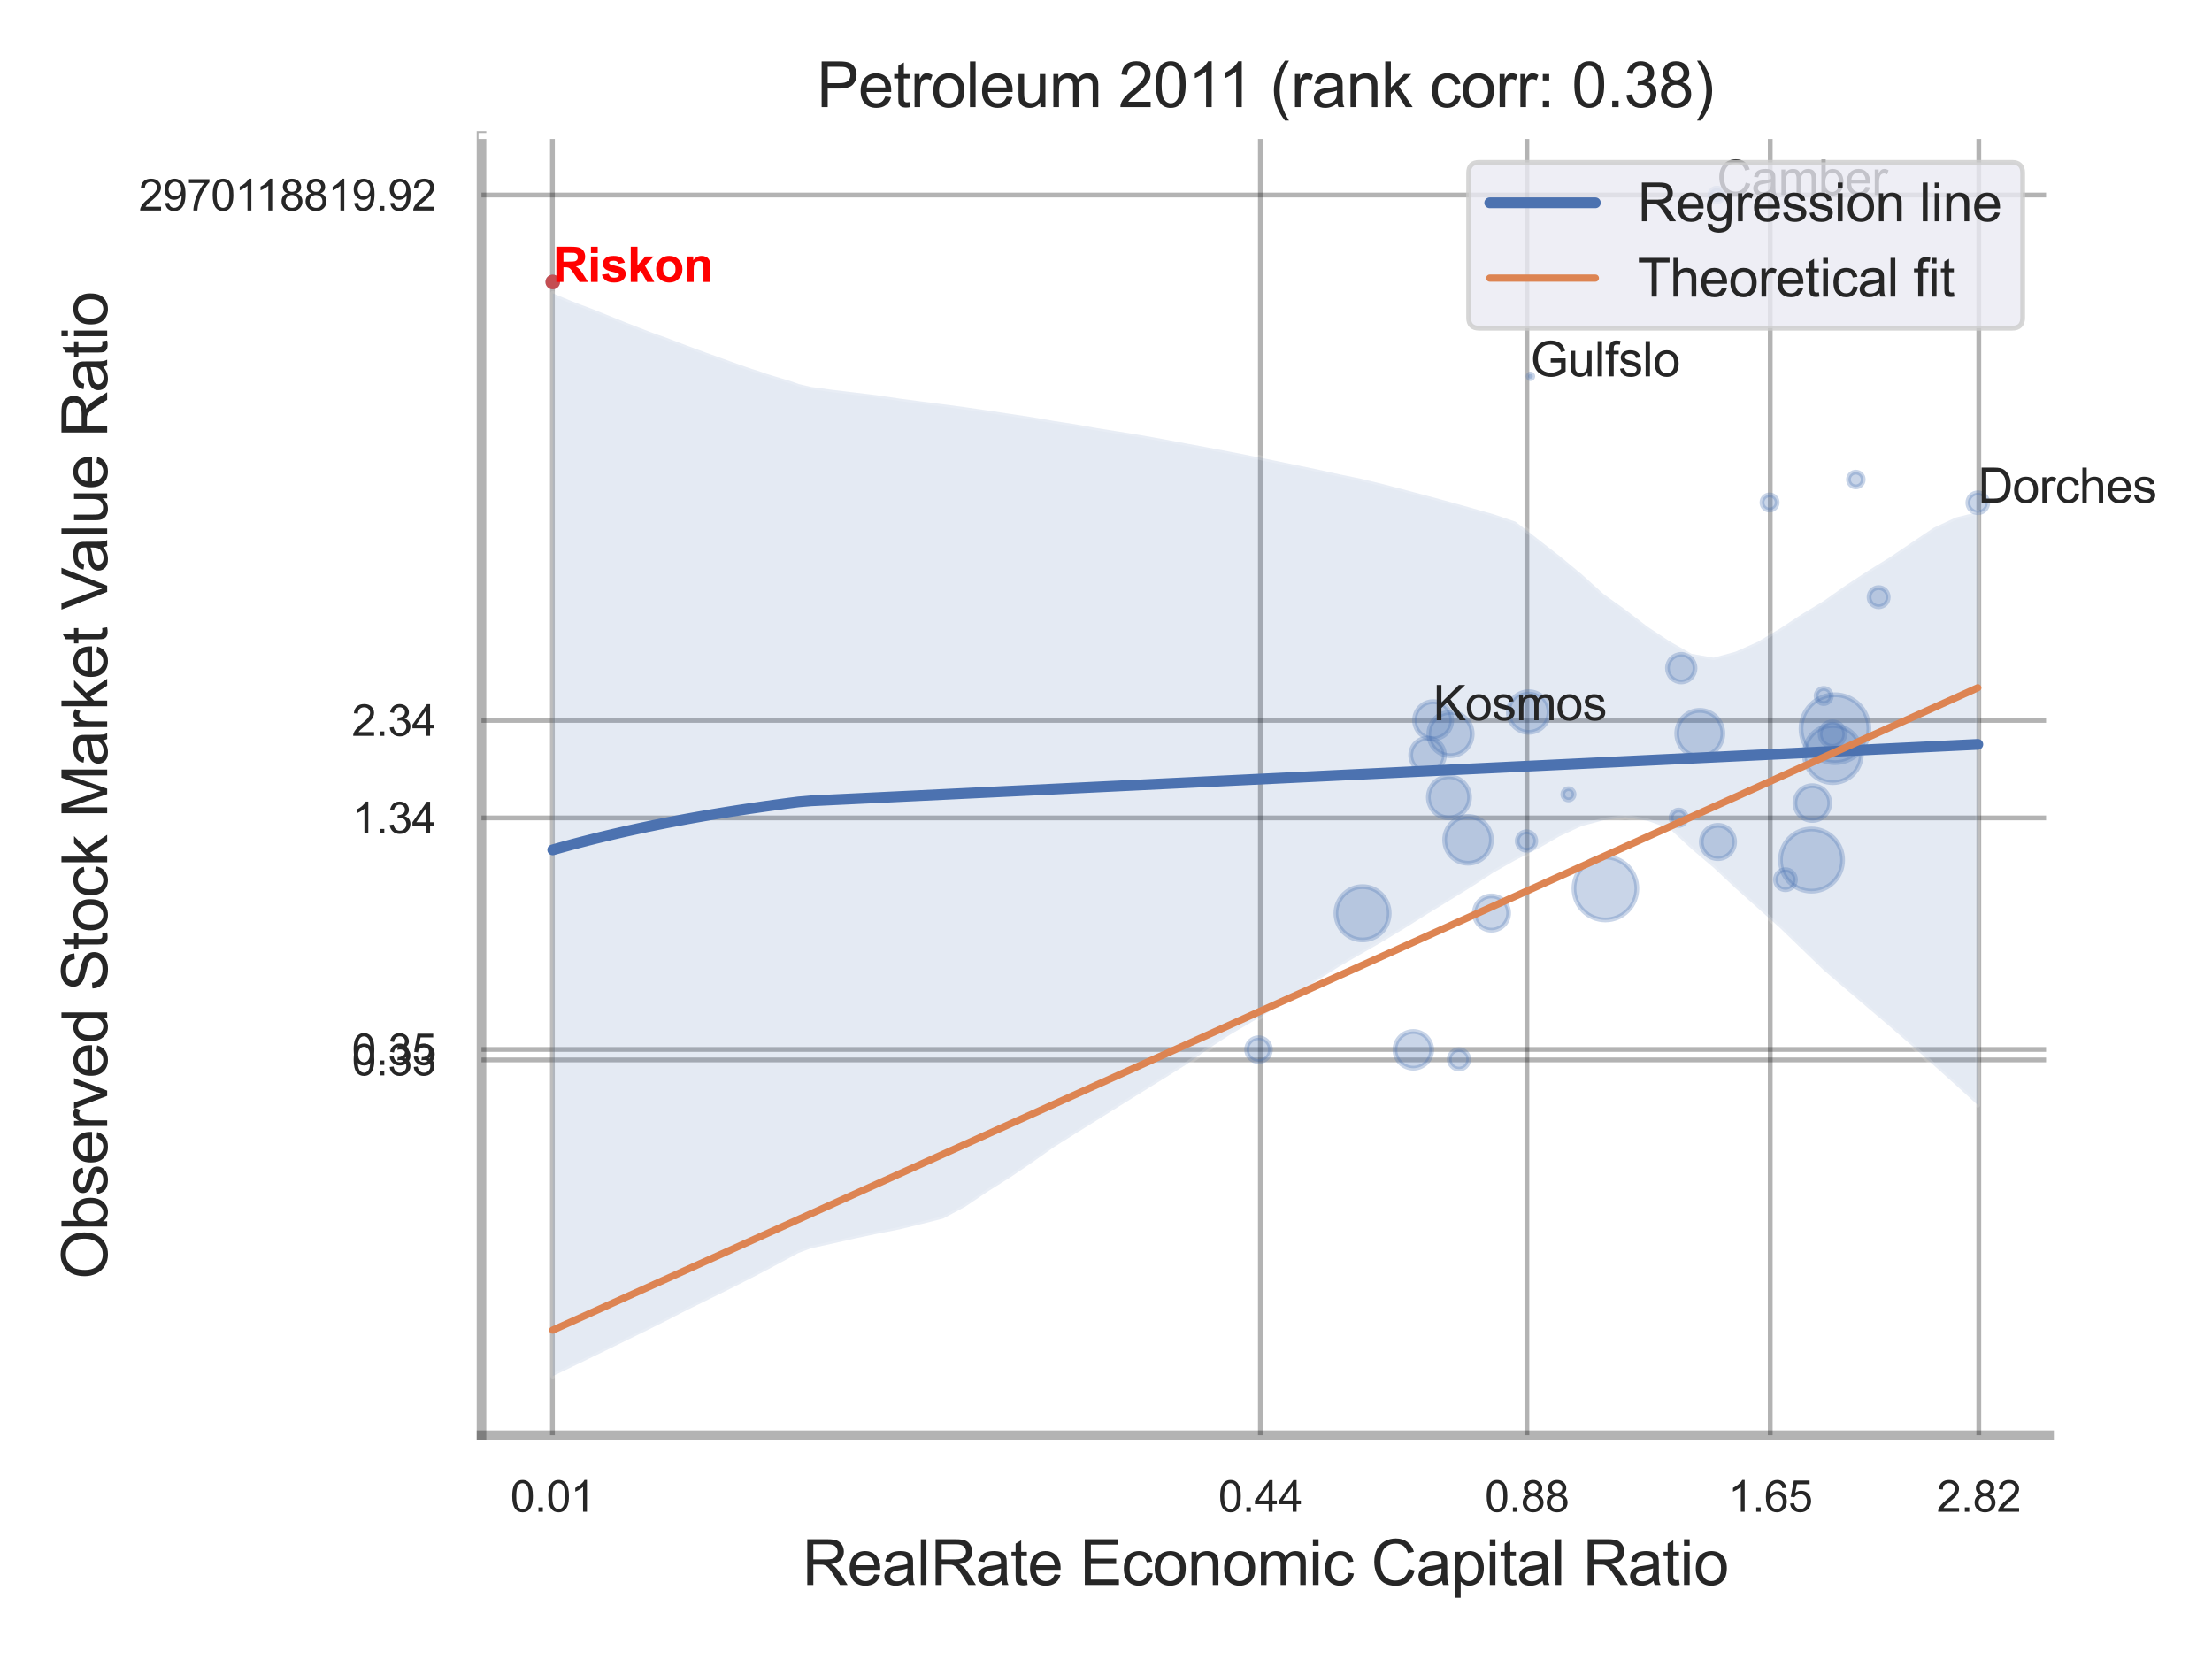 <?xml version="1.0" encoding="utf-8" standalone="no"?>
<!DOCTYPE svg PUBLIC "-//W3C//DTD SVG 1.1//EN"
  "http://www.w3.org/Graphics/SVG/1.1/DTD/svg11.dtd">
<svg xmlns:xlink="http://www.w3.org/1999/xlink" width="460.8pt" height="345.6pt" viewBox="0 0 460.8 345.6" xmlns="http://www.w3.org/2000/svg" version="1.1">
 <defs>
  <style type="text/css">*{stroke-linejoin: round; stroke-linecap: butt}</style>
 </defs>
 <g id="figure_1">
  <g id="patch_1">
   <path d="M 0 345.6 
L 460.8 345.6 
L 460.8 0 
L 0 0 
z
" style="fill: #ffffff"/>
  </g>
  <g id="axes_1">
   <g id="patch_2">
    <path d="M 100.305 298.98 
L 426.858 298.98 
L 426.858 28.32 
L 100.305 28.32 
z
" style="fill: #ffffff"/>
   </g>
   <g id="matplotlib.axis_1">
    <g id="xtick_1">
     <g id="line2d_1">
      <path d="M 115.082 298.98 
L 115.082 28.32 
" clip-path="url(#pb61dcb2417)" style="fill: none; stroke: #000000; stroke-opacity: 0.3; stroke-linecap: round"/>
     </g>
     <g id="text_1">
      <!-- 0.01 -->
      <g style="fill: #262626" transform="translate(106.325 314.922) scale(0.09 -0.09)">
       <defs>
        <path id="ArialMT-30" d="M 266 2259 
Q 266 3072 433 3567 
Q 600 4063 929 4331 
Q 1259 4600 1759 4600 
Q 2128 4600 2406 4451 
Q 2684 4303 2865 4023 
Q 3047 3744 3150 3342 
Q 3253 2941 3253 2259 
Q 3253 1453 3087 958 
Q 2922 463 2592 192 
Q 2263 -78 1759 -78 
Q 1097 -78 719 397 
Q 266 969 266 2259 
z
M 844 2259 
Q 844 1131 1108 757 
Q 1372 384 1759 384 
Q 2147 384 2411 759 
Q 2675 1134 2675 2259 
Q 2675 3391 2411 3762 
Q 2147 4134 1753 4134 
Q 1366 4134 1134 3806 
Q 844 3388 844 2259 
z
" transform="scale(0.016)"/>
        <path id="ArialMT-2e" d="M 581 0 
L 581 641 
L 1222 641 
L 1222 0 
L 581 0 
z
" transform="scale(0.016)"/>
        <path id="ArialMT-31" d="M 2384 0 
L 1822 0 
L 1822 3584 
Q 1619 3391 1289 3197 
Q 959 3003 697 2906 
L 697 3450 
Q 1169 3672 1522 3987 
Q 1875 4303 2022 4600 
L 2384 4600 
L 2384 0 
z
" transform="scale(0.016)"/>
       </defs>
       <use xlink:href="#ArialMT-30"/>
       <use xlink:href="#ArialMT-2e" x="55.615"/>
       <use xlink:href="#ArialMT-30" x="83.398"/>
       <use xlink:href="#ArialMT-31" x="139.014"/>
      </g>
     </g>
    </g>
    <g id="xtick_2">
     <g id="line2d_2">
      <path d="M 262.558 298.98 
L 262.558 28.32 
" clip-path="url(#pb61dcb2417)" style="fill: none; stroke: #000000; stroke-opacity: 0.3; stroke-linecap: round"/>
     </g>
     <g id="text_2">
      <!-- 0.44 -->
      <g style="fill: #262626" transform="translate(253.8 314.922) scale(0.09 -0.09)">
       <defs>
        <path id="ArialMT-34" d="M 2069 0 
L 2069 1097 
L 81 1097 
L 81 1613 
L 2172 4581 
L 2631 4581 
L 2631 1613 
L 3250 1613 
L 3250 1097 
L 2631 1097 
L 2631 0 
L 2069 0 
z
M 2069 1613 
L 2069 3678 
L 634 1613 
L 2069 1613 
z
" transform="scale(0.016)"/>
       </defs>
       <use xlink:href="#ArialMT-30"/>
       <use xlink:href="#ArialMT-2e" x="55.615"/>
       <use xlink:href="#ArialMT-34" x="83.398"/>
       <use xlink:href="#ArialMT-34" x="139.014"/>
      </g>
     </g>
    </g>
    <g id="xtick_3">
     <g id="line2d_3">
      <path d="M 318.078 298.98 
L 318.078 28.32 
" clip-path="url(#pb61dcb2417)" style="fill: none; stroke: #000000; stroke-opacity: 0.3; stroke-linecap: round"/>
     </g>
     <g id="text_3">
      <!-- 0.88 -->
      <g style="fill: #262626" transform="translate(309.321 314.922) scale(0.09 -0.09)">
       <defs>
        <path id="ArialMT-38" d="M 1131 2484 
Q 781 2613 612 2850 
Q 444 3088 444 3419 
Q 444 3919 803 4259 
Q 1163 4600 1759 4600 
Q 2359 4600 2725 4251 
Q 3091 3903 3091 3403 
Q 3091 3084 2923 2848 
Q 2756 2613 2416 2484 
Q 2838 2347 3058 2040 
Q 3278 1734 3278 1309 
Q 3278 722 2862 322 
Q 2447 -78 1769 -78 
Q 1091 -78 675 323 
Q 259 725 259 1325 
Q 259 1772 486 2073 
Q 713 2375 1131 2484 
z
M 1019 3438 
Q 1019 3113 1228 2906 
Q 1438 2700 1772 2700 
Q 2097 2700 2305 2904 
Q 2513 3109 2513 3406 
Q 2513 3716 2298 3927 
Q 2084 4138 1766 4138 
Q 1444 4138 1231 3931 
Q 1019 3725 1019 3438 
z
M 838 1322 
Q 838 1081 952 856 
Q 1066 631 1291 507 
Q 1516 384 1775 384 
Q 2178 384 2440 643 
Q 2703 903 2703 1303 
Q 2703 1709 2433 1975 
Q 2163 2241 1756 2241 
Q 1359 2241 1098 1978 
Q 838 1716 838 1322 
z
" transform="scale(0.016)"/>
       </defs>
       <use xlink:href="#ArialMT-30"/>
       <use xlink:href="#ArialMT-2e" x="55.615"/>
       <use xlink:href="#ArialMT-38" x="83.398"/>
       <use xlink:href="#ArialMT-38" x="139.014"/>
      </g>
     </g>
    </g>
    <g id="xtick_4">
     <g id="line2d_4">
      <path d="M 368.771 298.98 
L 368.771 28.32 
" clip-path="url(#pb61dcb2417)" style="fill: none; stroke: #000000; stroke-opacity: 0.3; stroke-linecap: round"/>
     </g>
     <g id="text_4">
      <!-- 1.65 -->
      <g style="fill: #262626" transform="translate(360.013 314.922) scale(0.09 -0.09)">
       <defs>
        <path id="ArialMT-36" d="M 3184 3459 
L 2625 3416 
Q 2550 3747 2413 3897 
Q 2184 4138 1850 4138 
Q 1581 4138 1378 3988 
Q 1113 3794 959 3422 
Q 806 3050 800 2363 
Q 1003 2672 1297 2822 
Q 1591 2972 1913 2972 
Q 2475 2972 2870 2558 
Q 3266 2144 3266 1488 
Q 3266 1056 3080 686 
Q 2894 316 2569 119 
Q 2244 -78 1831 -78 
Q 1128 -78 684 439 
Q 241 956 241 2144 
Q 241 3472 731 4075 
Q 1159 4600 1884 4600 
Q 2425 4600 2770 4297 
Q 3116 3994 3184 3459 
z
M 888 1484 
Q 888 1194 1011 928 
Q 1134 663 1356 523 
Q 1578 384 1822 384 
Q 2178 384 2434 671 
Q 2691 959 2691 1453 
Q 2691 1928 2437 2201 
Q 2184 2475 1800 2475 
Q 1419 2475 1153 2201 
Q 888 1928 888 1484 
z
" transform="scale(0.016)"/>
        <path id="ArialMT-35" d="M 266 1200 
L 856 1250 
Q 922 819 1161 601 
Q 1400 384 1738 384 
Q 2144 384 2425 690 
Q 2706 997 2706 1503 
Q 2706 1984 2436 2262 
Q 2166 2541 1728 2541 
Q 1456 2541 1237 2417 
Q 1019 2294 894 2097 
L 366 2166 
L 809 4519 
L 3088 4519 
L 3088 3981 
L 1259 3981 
L 1013 2750 
Q 1425 3038 1878 3038 
Q 2478 3038 2890 2622 
Q 3303 2206 3303 1553 
Q 3303 931 2941 478 
Q 2500 -78 1738 -78 
Q 1113 -78 717 272 
Q 322 622 266 1200 
z
" transform="scale(0.016)"/>
       </defs>
       <use xlink:href="#ArialMT-31"/>
       <use xlink:href="#ArialMT-2e" x="55.615"/>
       <use xlink:href="#ArialMT-36" x="83.398"/>
       <use xlink:href="#ArialMT-35" x="139.014"/>
      </g>
     </g>
    </g>
    <g id="xtick_5">
     <g id="line2d_5">
      <path d="M 412.221 298.98 
L 412.221 28.32 
" clip-path="url(#pb61dcb2417)" style="fill: none; stroke: #000000; stroke-opacity: 0.3; stroke-linecap: round"/>
     </g>
     <g id="text_5">
      <!-- 2.82 -->
      <g style="fill: #262626" transform="translate(403.464 314.922) scale(0.09 -0.09)">
       <defs>
        <path id="ArialMT-32" d="M 3222 541 
L 3222 0 
L 194 0 
Q 188 203 259 391 
Q 375 700 629 1000 
Q 884 1300 1366 1694 
Q 2113 2306 2375 2664 
Q 2638 3022 2638 3341 
Q 2638 3675 2398 3904 
Q 2159 4134 1775 4134 
Q 1369 4134 1125 3890 
Q 881 3647 878 3216 
L 300 3275 
Q 359 3922 746 4261 
Q 1134 4600 1788 4600 
Q 2447 4600 2831 4234 
Q 3216 3869 3216 3328 
Q 3216 3053 3103 2787 
Q 2991 2522 2730 2228 
Q 2469 1934 1863 1422 
Q 1356 997 1212 845 
Q 1069 694 975 541 
L 3222 541 
z
" transform="scale(0.016)"/>
       </defs>
       <use xlink:href="#ArialMT-32"/>
       <use xlink:href="#ArialMT-2e" x="55.615"/>
       <use xlink:href="#ArialMT-38" x="83.398"/>
       <use xlink:href="#ArialMT-32" x="139.014"/>
      </g>
     </g>
    </g>
    <g id="xtick_6"/>
    <g id="xtick_7"/>
    <g id="text_6">
     <!-- RealRate Economic Capital Ratio -->
     <g style="fill: #262626" transform="translate(167.123 330.174) scale(0.13 -0.13)">
      <defs>
       <path id="ArialMT-52" d="M 503 0 
L 503 4581 
L 2534 4581 
Q 3147 4581 3465 4457 
Q 3784 4334 3975 4021 
Q 4166 3709 4166 3331 
Q 4166 2844 3850 2509 
Q 3534 2175 2875 2084 
Q 3116 1969 3241 1856 
Q 3506 1613 3744 1247 
L 4541 0 
L 3778 0 
L 3172 953 
Q 2906 1366 2734 1584 
Q 2563 1803 2427 1890 
Q 2291 1978 2150 2013 
Q 2047 2034 1813 2034 
L 1109 2034 
L 1109 0 
L 503 0 
z
M 1109 2559 
L 2413 2559 
Q 2828 2559 3062 2645 
Q 3297 2731 3419 2920 
Q 3541 3109 3541 3331 
Q 3541 3656 3305 3865 
Q 3069 4075 2559 4075 
L 1109 4075 
L 1109 2559 
z
" transform="scale(0.016)"/>
       <path id="ArialMT-65" d="M 2694 1069 
L 3275 997 
Q 3138 488 2766 206 
Q 2394 -75 1816 -75 
Q 1088 -75 661 373 
Q 234 822 234 1631 
Q 234 2469 665 2931 
Q 1097 3394 1784 3394 
Q 2450 3394 2872 2941 
Q 3294 2488 3294 1666 
Q 3294 1616 3291 1516 
L 816 1516 
Q 847 969 1125 678 
Q 1403 388 1819 388 
Q 2128 388 2347 550 
Q 2566 713 2694 1069 
z
M 847 1978 
L 2700 1978 
Q 2663 2397 2488 2606 
Q 2219 2931 1791 2931 
Q 1403 2931 1139 2672 
Q 875 2413 847 1978 
z
" transform="scale(0.016)"/>
       <path id="ArialMT-61" d="M 2588 409 
Q 2275 144 1986 34 
Q 1697 -75 1366 -75 
Q 819 -75 525 192 
Q 231 459 231 875 
Q 231 1119 342 1320 
Q 453 1522 633 1644 
Q 813 1766 1038 1828 
Q 1203 1872 1538 1913 
Q 2219 1994 2541 2106 
Q 2544 2222 2544 2253 
Q 2544 2597 2384 2738 
Q 2169 2928 1744 2928 
Q 1347 2928 1158 2789 
Q 969 2650 878 2297 
L 328 2372 
Q 403 2725 575 2942 
Q 747 3159 1072 3276 
Q 1397 3394 1825 3394 
Q 2250 3394 2515 3294 
Q 2781 3194 2906 3042 
Q 3031 2891 3081 2659 
Q 3109 2516 3109 2141 
L 3109 1391 
Q 3109 606 3145 398 
Q 3181 191 3288 0 
L 2700 0 
Q 2613 175 2588 409 
z
M 2541 1666 
Q 2234 1541 1622 1453 
Q 1275 1403 1131 1340 
Q 988 1278 909 1158 
Q 831 1038 831 891 
Q 831 666 1001 516 
Q 1172 366 1500 366 
Q 1825 366 2078 508 
Q 2331 650 2450 897 
Q 2541 1088 2541 1459 
L 2541 1666 
z
" transform="scale(0.016)"/>
       <path id="ArialMT-6c" d="M 409 0 
L 409 4581 
L 972 4581 
L 972 0 
L 409 0 
z
" transform="scale(0.016)"/>
       <path id="ArialMT-74" d="M 1650 503 
L 1731 6 
Q 1494 -44 1306 -44 
Q 1000 -44 831 53 
Q 663 150 594 308 
Q 525 466 525 972 
L 525 2881 
L 113 2881 
L 113 3319 
L 525 3319 
L 525 4141 
L 1084 4478 
L 1084 3319 
L 1650 3319 
L 1650 2881 
L 1084 2881 
L 1084 941 
Q 1084 700 1114 631 
Q 1144 563 1211 522 
Q 1278 481 1403 481 
Q 1497 481 1650 503 
z
" transform="scale(0.016)"/>
       <path id="ArialMT-20" transform="scale(0.016)"/>
       <path id="ArialMT-45" d="M 506 0 
L 506 4581 
L 3819 4581 
L 3819 4041 
L 1113 4041 
L 1113 2638 
L 3647 2638 
L 3647 2100 
L 1113 2100 
L 1113 541 
L 3925 541 
L 3925 0 
L 506 0 
z
" transform="scale(0.016)"/>
       <path id="ArialMT-63" d="M 2588 1216 
L 3141 1144 
Q 3050 572 2676 248 
Q 2303 -75 1759 -75 
Q 1078 -75 664 370 
Q 250 816 250 1647 
Q 250 2184 428 2587 
Q 606 2991 970 3192 
Q 1334 3394 1763 3394 
Q 2303 3394 2647 3120 
Q 2991 2847 3088 2344 
L 2541 2259 
Q 2463 2594 2264 2762 
Q 2066 2931 1784 2931 
Q 1359 2931 1093 2626 
Q 828 2322 828 1663 
Q 828 994 1084 691 
Q 1341 388 1753 388 
Q 2084 388 2306 591 
Q 2528 794 2588 1216 
z
" transform="scale(0.016)"/>
       <path id="ArialMT-6f" d="M 213 1659 
Q 213 2581 725 3025 
Q 1153 3394 1769 3394 
Q 2453 3394 2887 2945 
Q 3322 2497 3322 1706 
Q 3322 1066 3130 698 
Q 2938 331 2570 128 
Q 2203 -75 1769 -75 
Q 1072 -75 642 372 
Q 213 819 213 1659 
z
M 791 1659 
Q 791 1022 1069 705 
Q 1347 388 1769 388 
Q 2188 388 2466 706 
Q 2744 1025 2744 1678 
Q 2744 2294 2464 2611 
Q 2184 2928 1769 2928 
Q 1347 2928 1069 2612 
Q 791 2297 791 1659 
z
" transform="scale(0.016)"/>
       <path id="ArialMT-6e" d="M 422 0 
L 422 3319 
L 928 3319 
L 928 2847 
Q 1294 3394 1984 3394 
Q 2284 3394 2536 3286 
Q 2788 3178 2913 3003 
Q 3038 2828 3088 2588 
Q 3119 2431 3119 2041 
L 3119 0 
L 2556 0 
L 2556 2019 
Q 2556 2363 2490 2533 
Q 2425 2703 2258 2804 
Q 2091 2906 1866 2906 
Q 1506 2906 1245 2678 
Q 984 2450 984 1813 
L 984 0 
L 422 0 
z
" transform="scale(0.016)"/>
       <path id="ArialMT-6d" d="M 422 0 
L 422 3319 
L 925 3319 
L 925 2853 
Q 1081 3097 1340 3245 
Q 1600 3394 1931 3394 
Q 2300 3394 2536 3241 
Q 2772 3088 2869 2813 
Q 3263 3394 3894 3394 
Q 4388 3394 4653 3120 
Q 4919 2847 4919 2278 
L 4919 0 
L 4359 0 
L 4359 2091 
Q 4359 2428 4304 2576 
Q 4250 2725 4106 2815 
Q 3963 2906 3769 2906 
Q 3419 2906 3187 2673 
Q 2956 2441 2956 1928 
L 2956 0 
L 2394 0 
L 2394 2156 
Q 2394 2531 2256 2718 
Q 2119 2906 1806 2906 
Q 1569 2906 1367 2781 
Q 1166 2656 1075 2415 
Q 984 2175 984 1722 
L 984 0 
L 422 0 
z
" transform="scale(0.016)"/>
       <path id="ArialMT-69" d="M 425 3934 
L 425 4581 
L 988 4581 
L 988 3934 
L 425 3934 
z
M 425 0 
L 425 3319 
L 988 3319 
L 988 0 
L 425 0 
z
" transform="scale(0.016)"/>
       <path id="ArialMT-43" d="M 3763 1606 
L 4369 1453 
Q 4178 706 3683 314 
Q 3188 -78 2472 -78 
Q 1731 -78 1267 223 
Q 803 525 561 1097 
Q 319 1669 319 2325 
Q 319 3041 592 3573 
Q 866 4106 1370 4382 
Q 1875 4659 2481 4659 
Q 3169 4659 3637 4309 
Q 4106 3959 4291 3325 
L 3694 3184 
Q 3534 3684 3231 3912 
Q 2928 4141 2469 4141 
Q 1941 4141 1586 3887 
Q 1231 3634 1087 3207 
Q 944 2781 944 2328 
Q 944 1744 1114 1308 
Q 1284 872 1643 656 
Q 2003 441 2422 441 
Q 2931 441 3284 734 
Q 3638 1028 3763 1606 
z
" transform="scale(0.016)"/>
       <path id="ArialMT-70" d="M 422 -1272 
L 422 3319 
L 934 3319 
L 934 2888 
Q 1116 3141 1344 3267 
Q 1572 3394 1897 3394 
Q 2322 3394 2647 3175 
Q 2972 2956 3137 2557 
Q 3303 2159 3303 1684 
Q 3303 1175 3120 767 
Q 2938 359 2589 142 
Q 2241 -75 1856 -75 
Q 1575 -75 1351 44 
Q 1128 163 984 344 
L 984 -1272 
L 422 -1272 
z
M 931 1641 
Q 931 1000 1190 694 
Q 1450 388 1819 388 
Q 2194 388 2461 705 
Q 2728 1022 2728 1688 
Q 2728 2322 2467 2637 
Q 2206 2953 1844 2953 
Q 1484 2953 1207 2617 
Q 931 2281 931 1641 
z
" transform="scale(0.016)"/>
      </defs>
      <use xlink:href="#ArialMT-52"/>
      <use xlink:href="#ArialMT-65" x="72.217"/>
      <use xlink:href="#ArialMT-61" x="127.832"/>
      <use xlink:href="#ArialMT-6c" x="183.447"/>
      <use xlink:href="#ArialMT-52" x="205.664"/>
      <use xlink:href="#ArialMT-61" x="277.881"/>
      <use xlink:href="#ArialMT-74" x="333.496"/>
      <use xlink:href="#ArialMT-65" x="361.279"/>
      <use xlink:href="#ArialMT-20" x="416.895"/>
      <use xlink:href="#ArialMT-45" x="444.678"/>
      <use xlink:href="#ArialMT-63" x="511.377"/>
      <use xlink:href="#ArialMT-6f" x="561.377"/>
      <use xlink:href="#ArialMT-6e" x="616.992"/>
      <use xlink:href="#ArialMT-6f" x="672.607"/>
      <use xlink:href="#ArialMT-6d" x="728.223"/>
      <use xlink:href="#ArialMT-69" x="811.523"/>
      <use xlink:href="#ArialMT-63" x="833.74"/>
      <use xlink:href="#ArialMT-20" x="883.74"/>
      <use xlink:href="#ArialMT-43" x="911.523"/>
      <use xlink:href="#ArialMT-61" x="983.74"/>
      <use xlink:href="#ArialMT-70" x="1039.355"/>
      <use xlink:href="#ArialMT-69" x="1094.971"/>
      <use xlink:href="#ArialMT-74" x="1117.188"/>
      <use xlink:href="#ArialMT-61" x="1144.971"/>
      <use xlink:href="#ArialMT-6c" x="1200.586"/>
      <use xlink:href="#ArialMT-20" x="1222.803"/>
      <use xlink:href="#ArialMT-52" x="1250.586"/>
      <use xlink:href="#ArialMT-61" x="1322.803"/>
      <use xlink:href="#ArialMT-74" x="1378.418"/>
      <use xlink:href="#ArialMT-69" x="1406.201"/>
      <use xlink:href="#ArialMT-6f" x="1428.418"/>
     </g>
    </g>
   </g>
   <g id="matplotlib.axis_2">
    <g id="ytick_1">
     <g id="line2d_6">
      <path d="M 100.305 220.799 
L 426.858 220.799 
" clip-path="url(#pb61dcb2417)" style="fill: none; stroke: #000000; stroke-opacity: 0.3; stroke-linecap: round"/>
     </g>
     <g id="text_7">
      <!-- 0.33 -->
      <g style="fill: #262626" transform="translate(73.29 224.02) scale(0.09 -0.09)">
       <defs>
        <path id="ArialMT-33" d="M 269 1209 
L 831 1284 
Q 928 806 1161 595 
Q 1394 384 1728 384 
Q 2125 384 2398 659 
Q 2672 934 2672 1341 
Q 2672 1728 2419 1979 
Q 2166 2231 1775 2231 
Q 1616 2231 1378 2169 
L 1441 2663 
Q 1497 2656 1531 2656 
Q 1891 2656 2178 2843 
Q 2466 3031 2466 3422 
Q 2466 3731 2256 3934 
Q 2047 4138 1716 4138 
Q 1388 4138 1169 3931 
Q 950 3725 888 3313 
L 325 3413 
Q 428 3978 793 4289 
Q 1159 4600 1703 4600 
Q 2078 4600 2393 4439 
Q 2709 4278 2876 4000 
Q 3044 3722 3044 3409 
Q 3044 3113 2884 2869 
Q 2725 2625 2413 2481 
Q 2819 2388 3044 2092 
Q 3269 1797 3269 1353 
Q 3269 753 2831 336 
Q 2394 -81 1725 -81 
Q 1122 -81 723 278 
Q 325 638 269 1209 
z
" transform="scale(0.016)"/>
       </defs>
       <use xlink:href="#ArialMT-30"/>
       <use xlink:href="#ArialMT-2e" x="55.615"/>
       <use xlink:href="#ArialMT-33" x="83.398"/>
       <use xlink:href="#ArialMT-33" x="139.014"/>
      </g>
     </g>
    </g>
    <g id="ytick_2">
     <g id="line2d_7">
      <path d="M 100.305 218.623 
L 426.858 218.623 
" clip-path="url(#pb61dcb2417)" style="fill: none; stroke: #000000; stroke-opacity: 0.3; stroke-linecap: round"/>
     </g>
     <g id="text_8">
      <!-- 0.35 -->
      <g style="fill: #262626" transform="translate(73.29 221.844) scale(0.09 -0.09)">
       <use xlink:href="#ArialMT-30"/>
       <use xlink:href="#ArialMT-2e" x="55.615"/>
       <use xlink:href="#ArialMT-33" x="83.398"/>
       <use xlink:href="#ArialMT-35" x="139.014"/>
      </g>
     </g>
    </g>
    <g id="ytick_3">
     <g id="line2d_8">
      <path d="M 100.305 170.385 
L 426.858 170.385 
" clip-path="url(#pb61dcb2417)" style="fill: none; stroke: #000000; stroke-opacity: 0.3; stroke-linecap: round"/>
     </g>
     <g id="text_9">
      <!-- 1.34 -->
      <g style="fill: #262626" transform="translate(73.29 173.606) scale(0.09 -0.09)">
       <use xlink:href="#ArialMT-31"/>
       <use xlink:href="#ArialMT-2e" x="55.615"/>
       <use xlink:href="#ArialMT-33" x="83.398"/>
       <use xlink:href="#ArialMT-34" x="139.014"/>
      </g>
     </g>
    </g>
    <g id="ytick_4">
     <g id="line2d_9">
      <path d="M 100.305 150.075 
L 426.858 150.075 
" clip-path="url(#pb61dcb2417)" style="fill: none; stroke: #000000; stroke-opacity: 0.3; stroke-linecap: round"/>
     </g>
     <g id="text_10">
      <!-- 2.34 -->
      <g style="fill: #262626" transform="translate(73.29 153.296) scale(0.09 -0.09)">
       <use xlink:href="#ArialMT-32"/>
       <use xlink:href="#ArialMT-2e" x="55.615"/>
       <use xlink:href="#ArialMT-33" x="83.398"/>
       <use xlink:href="#ArialMT-34" x="139.014"/>
      </g>
     </g>
    </g>
    <g id="ytick_5">
     <g id="line2d_10">
      <path d="M 100.305 40.625 
L 426.858 40.625 
" clip-path="url(#pb61dcb2417)" style="fill: none; stroke: #000000; stroke-opacity: 0.3; stroke-linecap: round"/>
     </g>
     <g id="text_11">
      <!-- 2970118819.92 -->
      <g style="fill: #262626" transform="translate(28.91 43.846) scale(0.09 -0.09)">
       <defs>
        <path id="ArialMT-39" d="M 350 1059 
L 891 1109 
Q 959 728 1153 556 
Q 1347 384 1650 384 
Q 1909 384 2104 503 
Q 2300 622 2425 820 
Q 2550 1019 2634 1356 
Q 2719 1694 2719 2044 
Q 2719 2081 2716 2156 
Q 2547 1888 2255 1720 
Q 1963 1553 1622 1553 
Q 1053 1553 659 1965 
Q 266 2378 266 3053 
Q 266 3750 677 4175 
Q 1088 4600 1706 4600 
Q 2153 4600 2523 4359 
Q 2894 4119 3086 3673 
Q 3278 3228 3278 2384 
Q 3278 1506 3087 986 
Q 2897 466 2520 194 
Q 2144 -78 1638 -78 
Q 1100 -78 759 220 
Q 419 519 350 1059 
z
M 2653 3081 
Q 2653 3566 2395 3850 
Q 2138 4134 1775 4134 
Q 1400 4134 1122 3828 
Q 844 3522 844 3034 
Q 844 2597 1108 2323 
Q 1372 2050 1759 2050 
Q 2150 2050 2401 2323 
Q 2653 2597 2653 3081 
z
" transform="scale(0.016)"/>
        <path id="ArialMT-37" d="M 303 3981 
L 303 4522 
L 3269 4522 
L 3269 4084 
Q 2831 3619 2401 2847 
Q 1972 2075 1738 1259 
Q 1569 684 1522 0 
L 944 0 
Q 953 541 1156 1306 
Q 1359 2072 1739 2783 
Q 2119 3494 2547 3981 
L 303 3981 
z
" transform="scale(0.016)"/>
       </defs>
       <use xlink:href="#ArialMT-32"/>
       <use xlink:href="#ArialMT-39" x="55.615"/>
       <use xlink:href="#ArialMT-37" x="111.23"/>
       <use xlink:href="#ArialMT-30" x="166.846"/>
       <use xlink:href="#ArialMT-31" x="222.461"/>
       <use xlink:href="#ArialMT-31" x="270.701"/>
       <use xlink:href="#ArialMT-38" x="326.316"/>
       <use xlink:href="#ArialMT-38" x="381.932"/>
       <use xlink:href="#ArialMT-31" x="437.547"/>
       <use xlink:href="#ArialMT-39" x="493.162"/>
       <use xlink:href="#ArialMT-2e" x="548.777"/>
       <use xlink:href="#ArialMT-39" x="576.561"/>
       <use xlink:href="#ArialMT-32" x="632.176"/>
      </g>
     </g>
    </g>
    <g id="ytick_6"/>
    <g id="ytick_7"/>
    <g id="ytick_8"/>
    <g id="ytick_9"/>
    <g id="text_12">
     <!-- Observed Stock Market Value Ratio -->
     <g style="fill: #262626" transform="translate(22.327 266.489) rotate(-90) scale(0.13 -0.13)">
      <defs>
       <path id="ArialMT-4f" d="M 309 2231 
Q 309 3372 921 4017 
Q 1534 4663 2503 4663 
Q 3138 4663 3647 4359 
Q 4156 4056 4423 3514 
Q 4691 2972 4691 2284 
Q 4691 1588 4409 1038 
Q 4128 488 3612 205 
Q 3097 -78 2500 -78 
Q 1853 -78 1343 234 
Q 834 547 571 1087 
Q 309 1628 309 2231 
z
M 934 2222 
Q 934 1394 1379 917 
Q 1825 441 2497 441 
Q 3181 441 3623 922 
Q 4066 1403 4066 2288 
Q 4066 2847 3877 3264 
Q 3688 3681 3323 3911 
Q 2959 4141 2506 4141 
Q 1863 4141 1398 3698 
Q 934 3256 934 2222 
z
" transform="scale(0.016)"/>
       <path id="ArialMT-62" d="M 941 0 
L 419 0 
L 419 4581 
L 981 4581 
L 981 2947 
Q 1338 3394 1891 3394 
Q 2197 3394 2470 3270 
Q 2744 3147 2920 2923 
Q 3097 2700 3197 2384 
Q 3297 2069 3297 1709 
Q 3297 856 2875 390 
Q 2453 -75 1863 -75 
Q 1275 -75 941 416 
L 941 0 
z
M 934 1684 
Q 934 1088 1097 822 
Q 1363 388 1816 388 
Q 2184 388 2453 708 
Q 2722 1028 2722 1663 
Q 2722 2313 2464 2622 
Q 2206 2931 1841 2931 
Q 1472 2931 1203 2611 
Q 934 2291 934 1684 
z
" transform="scale(0.016)"/>
       <path id="ArialMT-73" d="M 197 991 
L 753 1078 
Q 800 744 1014 566 
Q 1228 388 1613 388 
Q 2000 388 2187 545 
Q 2375 703 2375 916 
Q 2375 1106 2209 1216 
Q 2094 1291 1634 1406 
Q 1016 1563 777 1677 
Q 538 1791 414 1992 
Q 291 2194 291 2438 
Q 291 2659 392 2848 
Q 494 3038 669 3163 
Q 800 3259 1026 3326 
Q 1253 3394 1513 3394 
Q 1903 3394 2198 3281 
Q 2494 3169 2634 2976 
Q 2775 2784 2828 2463 
L 2278 2388 
Q 2241 2644 2061 2787 
Q 1881 2931 1553 2931 
Q 1166 2931 1000 2803 
Q 834 2675 834 2503 
Q 834 2394 903 2306 
Q 972 2216 1119 2156 
Q 1203 2125 1616 2013 
Q 2213 1853 2448 1751 
Q 2684 1650 2818 1456 
Q 2953 1263 2953 975 
Q 2953 694 2789 445 
Q 2625 197 2315 61 
Q 2006 -75 1616 -75 
Q 969 -75 630 194 
Q 291 463 197 991 
z
" transform="scale(0.016)"/>
       <path id="ArialMT-72" d="M 416 0 
L 416 3319 
L 922 3319 
L 922 2816 
Q 1116 3169 1280 3281 
Q 1444 3394 1641 3394 
Q 1925 3394 2219 3213 
L 2025 2691 
Q 1819 2813 1613 2813 
Q 1428 2813 1281 2702 
Q 1134 2591 1072 2394 
Q 978 2094 978 1738 
L 978 0 
L 416 0 
z
" transform="scale(0.016)"/>
       <path id="ArialMT-76" d="M 1344 0 
L 81 3319 
L 675 3319 
L 1388 1331 
Q 1503 1009 1600 663 
Q 1675 925 1809 1294 
L 2547 3319 
L 3125 3319 
L 1869 0 
L 1344 0 
z
" transform="scale(0.016)"/>
       <path id="ArialMT-64" d="M 2575 0 
L 2575 419 
Q 2259 -75 1647 -75 
Q 1250 -75 917 144 
Q 584 363 401 755 
Q 219 1147 219 1656 
Q 219 2153 384 2558 
Q 550 2963 881 3178 
Q 1213 3394 1622 3394 
Q 1922 3394 2156 3267 
Q 2391 3141 2538 2938 
L 2538 4581 
L 3097 4581 
L 3097 0 
L 2575 0 
z
M 797 1656 
Q 797 1019 1065 703 
Q 1334 388 1700 388 
Q 2069 388 2326 689 
Q 2584 991 2584 1609 
Q 2584 2291 2321 2609 
Q 2059 2928 1675 2928 
Q 1300 2928 1048 2622 
Q 797 2316 797 1656 
z
" transform="scale(0.016)"/>
       <path id="ArialMT-53" d="M 288 1472 
L 859 1522 
Q 900 1178 1048 958 
Q 1197 738 1509 602 
Q 1822 466 2213 466 
Q 2559 466 2825 569 
Q 3091 672 3220 851 
Q 3350 1031 3350 1244 
Q 3350 1459 3225 1620 
Q 3100 1781 2813 1891 
Q 2628 1963 1997 2114 
Q 1366 2266 1113 2400 
Q 784 2572 623 2826 
Q 463 3081 463 3397 
Q 463 3744 659 4045 
Q 856 4347 1234 4503 
Q 1613 4659 2075 4659 
Q 2584 4659 2973 4495 
Q 3363 4331 3572 4012 
Q 3781 3694 3797 3291 
L 3216 3247 
Q 3169 3681 2898 3903 
Q 2628 4125 2100 4125 
Q 1550 4125 1298 3923 
Q 1047 3722 1047 3438 
Q 1047 3191 1225 3031 
Q 1400 2872 2139 2705 
Q 2878 2538 3153 2413 
Q 3553 2228 3743 1945 
Q 3934 1663 3934 1294 
Q 3934 928 3725 604 
Q 3516 281 3123 101 
Q 2731 -78 2241 -78 
Q 1619 -78 1198 103 
Q 778 284 539 648 
Q 300 1013 288 1472 
z
" transform="scale(0.016)"/>
       <path id="ArialMT-6b" d="M 425 0 
L 425 4581 
L 988 4581 
L 988 1969 
L 2319 3319 
L 3047 3319 
L 1778 2088 
L 3175 0 
L 2481 0 
L 1384 1697 
L 988 1316 
L 988 0 
L 425 0 
z
" transform="scale(0.016)"/>
       <path id="ArialMT-4d" d="M 475 0 
L 475 4581 
L 1388 4581 
L 2472 1338 
Q 2622 884 2691 659 
Q 2769 909 2934 1394 
L 4031 4581 
L 4847 4581 
L 4847 0 
L 4263 0 
L 4263 3834 
L 2931 0 
L 2384 0 
L 1059 3900 
L 1059 0 
L 475 0 
z
" transform="scale(0.016)"/>
       <path id="ArialMT-56" d="M 1803 0 
L 28 4581 
L 684 4581 
L 1875 1253 
Q 2019 853 2116 503 
Q 2222 878 2363 1253 
L 3600 4581 
L 4219 4581 
L 2425 0 
L 1803 0 
z
" transform="scale(0.016)"/>
       <path id="ArialMT-75" d="M 2597 0 
L 2597 488 
Q 2209 -75 1544 -75 
Q 1250 -75 995 37 
Q 741 150 617 320 
Q 494 491 444 738 
Q 409 903 409 1263 
L 409 3319 
L 972 3319 
L 972 1478 
Q 972 1038 1006 884 
Q 1059 663 1231 536 
Q 1403 409 1656 409 
Q 1909 409 2131 539 
Q 2353 669 2445 892 
Q 2538 1116 2538 1541 
L 2538 3319 
L 3100 3319 
L 3100 0 
L 2597 0 
z
" transform="scale(0.016)"/>
      </defs>
      <use xlink:href="#ArialMT-4f"/>
      <use xlink:href="#ArialMT-62" x="77.783"/>
      <use xlink:href="#ArialMT-73" x="133.398"/>
      <use xlink:href="#ArialMT-65" x="183.398"/>
      <use xlink:href="#ArialMT-72" x="239.014"/>
      <use xlink:href="#ArialMT-76" x="272.314"/>
      <use xlink:href="#ArialMT-65" x="322.314"/>
      <use xlink:href="#ArialMT-64" x="377.93"/>
      <use xlink:href="#ArialMT-20" x="433.545"/>
      <use xlink:href="#ArialMT-53" x="461.328"/>
      <use xlink:href="#ArialMT-74" x="528.027"/>
      <use xlink:href="#ArialMT-6f" x="555.811"/>
      <use xlink:href="#ArialMT-63" x="611.426"/>
      <use xlink:href="#ArialMT-6b" x="661.426"/>
      <use xlink:href="#ArialMT-20" x="711.426"/>
      <use xlink:href="#ArialMT-4d" x="739.209"/>
      <use xlink:href="#ArialMT-61" x="822.51"/>
      <use xlink:href="#ArialMT-72" x="878.125"/>
      <use xlink:href="#ArialMT-6b" x="911.426"/>
      <use xlink:href="#ArialMT-65" x="961.426"/>
      <use xlink:href="#ArialMT-74" x="1017.041"/>
      <use xlink:href="#ArialMT-20" x="1044.824"/>
      <use xlink:href="#ArialMT-56" x="1072.607"/>
      <use xlink:href="#ArialMT-61" x="1131.932"/>
      <use xlink:href="#ArialMT-6c" x="1187.547"/>
      <use xlink:href="#ArialMT-75" x="1209.764"/>
      <use xlink:href="#ArialMT-65" x="1265.379"/>
      <use xlink:href="#ArialMT-20" x="1320.994"/>
      <use xlink:href="#ArialMT-52" x="1348.777"/>
      <use xlink:href="#ArialMT-61" x="1420.994"/>
      <use xlink:href="#ArialMT-74" x="1476.609"/>
      <use xlink:href="#ArialMT-69" x="1504.393"/>
      <use xlink:href="#ArialMT-6f" x="1526.609"/>
     </g>
    </g>
   </g>
   <g id="PathCollection_1">
    <path d="M 354.098 157.601 
C 355.373 157.601 356.597 157.094 357.499 156.192 
C 358.401 155.29 358.907 154.067 358.907 152.791 
C 358.907 151.516 358.401 150.292 357.499 149.39 
C 356.597 148.488 355.373 147.982 354.098 147.982 
C 352.822 147.982 351.599 148.488 350.697 149.39 
C 349.795 150.292 349.289 151.516 349.289 152.791 
C 349.289 154.067 349.795 155.29 350.697 156.192 
C 351.599 157.094 352.822 157.601 354.098 157.601 
z
" clip-path="url(#pb61dcb2417)" style="fill: #4c72b0; fill-opacity: 0.3; stroke: #4c72b0; stroke-opacity: 0.3"/>
    <path d="M 303.935 222.719 
C 304.473 222.719 304.99 222.506 305.37 222.125 
C 305.751 221.744 305.965 221.228 305.965 220.689 
C 305.965 220.151 305.751 219.634 305.37 219.254 
C 304.99 218.873 304.473 218.659 303.935 218.659 
C 303.396 218.659 302.88 218.873 302.499 219.254 
C 302.119 219.634 301.905 220.151 301.905 220.689 
C 301.905 221.228 302.119 221.744 302.499 222.125 
C 302.88 222.506 303.396 222.719 303.935 222.719 
z
" clip-path="url(#pb61dcb2417)" style="fill: #4c72b0; fill-opacity: 0.3; stroke: #4c72b0; stroke-opacity: 0.3"/>
    <path d="M 294.42 222.53 
C 295.435 222.53 296.408 222.127 297.126 221.409 
C 297.844 220.692 298.247 219.718 298.247 218.704 
C 298.247 217.689 297.844 216.715 297.126 215.998 
C 296.408 215.28 295.435 214.877 294.42 214.877 
C 293.405 214.877 292.432 215.28 291.714 215.998 
C 290.996 216.715 290.593 217.689 290.593 218.704 
C 290.593 219.718 290.996 220.692 291.714 221.409 
C 292.432 222.127 293.405 222.53 294.42 222.53 
z
" clip-path="url(#pb61dcb2417)" style="fill: #4c72b0; fill-opacity: 0.3; stroke: #4c72b0; stroke-opacity: 0.3"/>
    <path d="M 305.819 179.83 
C 307.112 179.83 308.353 179.317 309.267 178.402 
C 310.181 177.488 310.695 176.248 310.695 174.955 
C 310.695 173.662 310.181 172.421 309.267 171.507 
C 308.353 170.593 307.112 170.079 305.819 170.079 
C 304.526 170.079 303.286 170.593 302.372 171.507 
C 301.457 172.421 300.944 173.662 300.944 174.955 
C 300.944 176.248 301.457 177.488 302.372 178.402 
C 303.286 179.317 304.526 179.83 305.819 179.83 
z
" clip-path="url(#pb61dcb2417)" style="fill: #4c72b0; fill-opacity: 0.3; stroke: #4c72b0; stroke-opacity: 0.3"/>
    <path d="M 262.179 221.139 
C 262.837 221.139 263.468 220.878 263.933 220.413 
C 264.398 219.947 264.659 219.316 264.659 218.659 
C 264.659 218.001 264.398 217.37 263.933 216.904 
C 263.468 216.439 262.837 216.178 262.179 216.178 
C 261.521 216.178 260.89 216.439 260.425 216.904 
C 259.96 217.37 259.698 218.001 259.698 218.659 
C 259.698 219.316 259.96 219.947 260.425 220.413 
C 260.89 220.878 261.521 221.139 262.179 221.139 
z
" clip-path="url(#pb61dcb2417)" style="fill: #4c72b0; fill-opacity: 0.3; stroke: #4c72b0; stroke-opacity: 0.3"/>
    <path d="M 317.998 177.136 
C 318.511 177.136 319.004 176.932 319.367 176.568 
C 319.731 176.205 319.935 175.712 319.935 175.198 
C 319.935 174.685 319.731 174.192 319.367 173.828 
C 319.004 173.465 318.511 173.261 317.998 173.261 
C 317.484 173.261 316.991 173.465 316.628 173.828 
C 316.264 174.192 316.06 174.685 316.06 175.198 
C 316.06 175.712 316.264 176.205 316.628 176.568 
C 316.991 176.932 317.484 177.136 317.998 177.136 
z
" clip-path="url(#pb61dcb2417)" style="fill: #4c72b0; fill-opacity: 0.3; stroke: #4c72b0; stroke-opacity: 0.3"/>
    <path d="M 379.913 146.569 
C 380.333 146.569 380.736 146.403 381.033 146.106 
C 381.329 145.809 381.496 145.406 381.496 144.986 
C 381.496 144.567 381.329 144.164 381.033 143.867 
C 380.736 143.57 380.333 143.404 379.913 143.404 
C 379.493 143.404 379.091 143.57 378.794 143.867 
C 378.497 144.164 378.33 144.567 378.33 144.986 
C 378.33 145.406 378.497 145.809 378.794 146.106 
C 379.091 146.403 379.493 146.569 379.913 146.569 
z
" clip-path="url(#pb61dcb2417)" style="fill: #4c72b0; fill-opacity: 0.3; stroke: #4c72b0; stroke-opacity: 0.3"/>
    <path d="M 371.943 185.35 
C 372.497 185.35 373.028 185.13 373.42 184.738 
C 373.812 184.346 374.032 183.815 374.032 183.261 
C 374.032 182.707 373.812 182.176 373.42 181.785 
C 373.028 181.393 372.497 181.173 371.943 181.173 
C 371.389 181.173 370.858 181.393 370.466 181.785 
C 370.075 182.176 369.855 182.707 369.855 183.261 
C 369.855 183.815 370.075 184.346 370.466 184.738 
C 370.858 185.13 371.389 185.35 371.943 185.35 
z
" clip-path="url(#pb61dcb2417)" style="fill: #4c72b0; fill-opacity: 0.3; stroke: #4c72b0; stroke-opacity: 0.3"/>
    <path d="M 334.432 191.634 
C 336.17 191.634 337.837 190.943 339.066 189.714 
C 340.295 188.486 340.985 186.819 340.985 185.081 
C 340.985 183.343 340.295 181.676 339.066 180.447 
C 337.837 179.219 336.17 178.528 334.432 178.528 
C 332.695 178.528 331.028 179.219 329.799 180.447 
C 328.57 181.676 327.88 183.343 327.88 185.081 
C 327.88 186.819 328.57 188.486 329.799 189.714 
C 331.028 190.943 332.695 191.634 334.432 191.634 
z
" clip-path="url(#pb61dcb2417)" style="fill: #4c72b0; fill-opacity: 0.3; stroke: #4c72b0; stroke-opacity: 0.3"/>
    <path d="M 391.356 126.403 
C 391.886 126.403 392.394 126.192 392.768 125.818 
C 393.143 125.443 393.354 124.935 393.354 124.405 
C 393.354 123.876 393.143 123.367 392.768 122.993 
C 392.394 122.618 391.886 122.408 391.356 122.408 
C 390.826 122.408 390.318 122.618 389.944 122.993 
C 389.569 123.367 389.359 123.876 389.359 124.405 
C 389.359 124.935 389.569 125.443 389.944 125.818 
C 390.318 126.192 390.826 126.403 391.356 126.403 
z
" clip-path="url(#pb61dcb2417)" style="fill: #4c72b0; fill-opacity: 0.3; stroke: #4c72b0; stroke-opacity: 0.3"/>
    <path d="M 302.165 157.424 
C 303.363 157.424 304.513 156.948 305.361 156.1 
C 306.209 155.252 306.685 154.103 306.685 152.904 
C 306.685 151.705 306.209 150.555 305.361 149.708 
C 304.513 148.86 303.363 148.384 302.165 148.384 
C 300.966 148.384 299.816 148.86 298.968 149.708 
C 298.121 150.555 297.645 151.705 297.645 152.904 
C 297.645 154.103 298.121 155.252 298.968 156.1 
C 299.816 156.948 300.966 157.424 302.165 157.424 
z
" clip-path="url(#pb61dcb2417)" style="fill: #4c72b0; fill-opacity: 0.3; stroke: #4c72b0; stroke-opacity: 0.3"/>
    <path d="M 326.737 166.635 
C 327.046 166.635 327.343 166.512 327.562 166.293 
C 327.781 166.074 327.904 165.778 327.904 165.468 
C 327.904 165.159 327.781 164.862 327.562 164.643 
C 327.343 164.424 327.046 164.301 326.737 164.301 
C 326.427 164.301 326.131 164.424 325.912 164.643 
C 325.693 164.862 325.57 165.159 325.57 165.468 
C 325.57 165.778 325.693 166.074 325.912 166.293 
C 326.131 166.512 326.427 166.635 326.737 166.635 
z
" clip-path="url(#pb61dcb2417)" style="fill: #4c72b0; fill-opacity: 0.3; stroke: #4c72b0; stroke-opacity: 0.3"/>
    <path d="M 382.257 158.871 
C 384.132 158.871 385.931 158.126 387.257 156.8 
C 388.583 155.474 389.328 153.676 389.328 151.8 
C 389.328 149.925 388.583 148.126 387.257 146.8 
C 385.931 145.474 384.132 144.729 382.257 144.729 
C 380.382 144.729 378.583 145.474 377.257 146.8 
C 375.931 148.126 375.186 149.925 375.186 151.8 
C 375.186 153.676 375.931 155.474 377.257 156.8 
C 378.583 158.126 380.382 158.871 382.257 158.871 
z
" clip-path="url(#pb61dcb2417)" style="fill: #4c72b0; fill-opacity: 0.3; stroke: #4c72b0; stroke-opacity: 0.3"/>
    <path d="M 381.814 163.038 
C 383.391 163.038 384.904 162.411 386.019 161.296 
C 387.135 160.18 387.762 158.667 387.762 157.09 
C 387.762 155.513 387.135 154 386.019 152.884 
C 384.904 151.769 383.391 151.142 381.814 151.142 
C 380.236 151.142 378.723 151.769 377.608 152.884 
C 376.493 154 375.866 155.513 375.866 157.09 
C 375.866 158.667 376.493 160.18 377.608 161.296 
C 378.723 162.411 380.236 163.038 381.814 163.038 
z
" clip-path="url(#pb61dcb2417)" style="fill: #4c72b0; fill-opacity: 0.3; stroke: #4c72b0; stroke-opacity: 0.3"/>
    <path d="M 310.707 193.773 
C 311.653 193.773 312.56 193.397 313.229 192.728 
C 313.898 192.059 314.274 191.151 314.274 190.205 
C 314.274 189.259 313.898 188.351 313.229 187.682 
C 312.56 187.013 311.653 186.637 310.707 186.637 
C 309.761 186.637 308.853 187.013 308.184 187.682 
C 307.515 188.351 307.139 189.259 307.139 190.205 
C 307.139 191.151 307.515 192.059 308.184 192.728 
C 308.853 193.397 309.761 193.773 310.707 193.773 
z
" clip-path="url(#pb61dcb2417)" style="fill: #4c72b0; fill-opacity: 0.3; stroke: #4c72b0; stroke-opacity: 0.3"/>
    <path d="M 318.451 152.565 
C 319.573 152.565 320.65 152.119 321.444 151.325 
C 322.238 150.531 322.684 149.454 322.684 148.331 
C 322.684 147.208 322.238 146.131 321.444 145.337 
C 320.65 144.544 319.573 144.097 318.451 144.097 
C 317.328 144.097 316.251 144.544 315.457 145.337 
C 314.663 146.131 314.217 147.208 314.217 148.331 
C 314.217 149.454 314.663 150.531 315.457 151.325 
C 316.251 152.119 317.328 152.565 318.451 152.565 
z
" clip-path="url(#pb61dcb2417)" style="fill: #4c72b0; fill-opacity: 0.3; stroke: #4c72b0; stroke-opacity: 0.3"/>
    <path d="M 301.844 170.374 
C 302.983 170.374 304.076 169.922 304.881 169.116 
C 305.686 168.311 306.138 167.219 306.138 166.08 
C 306.138 164.941 305.686 163.849 304.881 163.044 
C 304.076 162.238 302.983 161.786 301.844 161.786 
C 300.706 161.786 299.613 162.238 298.808 163.044 
C 298.003 163.849 297.55 164.941 297.55 166.08 
C 297.55 167.219 298.003 168.311 298.808 169.116 
C 299.613 169.922 300.706 170.374 301.844 170.374 
z
" clip-path="url(#pb61dcb2417)" style="fill: #4c72b0; fill-opacity: 0.3; stroke: #4c72b0; stroke-opacity: 0.3"/>
    <path d="M 381.728 155.5 
C 382.41 155.5 383.064 155.229 383.545 154.747 
C 384.027 154.265 384.298 153.612 384.298 152.93 
C 384.298 152.249 384.027 151.595 383.545 151.114 
C 383.064 150.632 382.41 150.361 381.728 150.361 
C 381.047 150.361 380.393 150.632 379.912 151.114 
C 379.43 151.595 379.159 152.249 379.159 152.93 
C 379.159 153.612 379.43 154.265 379.912 154.747 
C 380.393 155.229 381.047 155.5 381.728 155.5 
z
" clip-path="url(#pb61dcb2417)" style="fill: #4c72b0; fill-opacity: 0.3; stroke: #4c72b0; stroke-opacity: 0.3"/>
    <path d="M 349.71 171.96 
C 350.136 171.96 350.545 171.791 350.846 171.49 
C 351.147 171.189 351.317 170.78 351.317 170.354 
C 351.317 169.928 351.147 169.519 350.846 169.218 
C 350.545 168.917 350.136 168.747 349.71 168.747 
C 349.284 168.747 348.875 168.917 348.574 169.218 
C 348.273 169.519 348.104 169.928 348.104 170.354 
C 348.104 170.78 348.273 171.189 348.574 171.49 
C 348.875 171.791 349.284 171.96 349.71 171.96 
z
" clip-path="url(#pb61dcb2417)" style="fill: #4c72b0; fill-opacity: 0.3; stroke: #4c72b0; stroke-opacity: 0.3"/>
    <path d="M 368.634 106.256 
C 369.053 106.256 369.455 106.089 369.752 105.793 
C 370.048 105.496 370.215 105.094 370.215 104.675 
C 370.215 104.255 370.048 103.853 369.752 103.557 
C 369.455 103.26 369.053 103.094 368.634 103.094 
C 368.214 103.094 367.812 103.26 367.516 103.557 
C 367.219 103.853 367.053 104.255 367.053 104.675 
C 367.053 105.094 367.219 105.496 367.516 105.793 
C 367.812 106.089 368.214 106.256 368.634 106.256 
z
" clip-path="url(#pb61dcb2417)" style="fill: #4c72b0; fill-opacity: 0.3; stroke: #4c72b0; stroke-opacity: 0.3"/>
    <path d="M 283.845 195.81 
C 285.318 195.81 286.73 195.225 287.772 194.183 
C 288.813 193.141 289.399 191.729 289.399 190.256 
C 289.399 188.783 288.813 187.37 287.772 186.328 
C 286.73 185.287 285.318 184.702 283.845 184.702 
C 282.372 184.702 280.959 185.287 279.917 186.328 
C 278.876 187.37 278.291 188.783 278.291 190.256 
C 278.291 191.729 278.876 193.141 279.917 194.183 
C 280.959 195.225 282.372 195.81 283.845 195.81 
z
" clip-path="url(#pb61dcb2417)" style="fill: #4c72b0; fill-opacity: 0.3; stroke: #4c72b0; stroke-opacity: 0.3"/>
    <path d="M 377.372 185.647 
C 379.09 185.647 380.739 184.964 381.954 183.749 
C 383.169 182.534 383.851 180.886 383.851 179.168 
C 383.851 177.449 383.169 175.801 381.954 174.586 
C 380.739 173.371 379.09 172.689 377.372 172.689 
C 375.654 172.689 374.006 173.371 372.791 174.586 
C 371.576 175.801 370.893 177.449 370.893 179.168 
C 370.893 180.886 371.576 182.534 372.791 183.749 
C 374.006 184.964 375.654 185.647 377.372 185.647 
z
" clip-path="url(#pb61dcb2417)" style="fill: #4c72b0; fill-opacity: 0.3; stroke: #4c72b0; stroke-opacity: 0.3"/>
    <path d="M 350.231 142.061 
C 350.991 142.061 351.721 141.759 352.259 141.221 
C 352.797 140.683 353.099 139.953 353.099 139.193 
C 353.099 138.432 352.797 137.703 352.259 137.165 
C 351.721 136.627 350.991 136.325 350.231 136.325 
C 349.47 136.325 348.741 136.627 348.203 137.165 
C 347.665 137.703 347.363 138.432 347.363 139.193 
C 347.363 139.953 347.665 140.683 348.203 141.221 
C 348.741 141.759 349.47 142.061 350.231 142.061 
z
" clip-path="url(#pb61dcb2417)" style="fill: #4c72b0; fill-opacity: 0.3; stroke: #4c72b0; stroke-opacity: 0.3"/>
    <path d="M 386.604 101.431 
C 387.011 101.431 387.402 101.269 387.69 100.981 
C 387.978 100.693 388.14 100.302 388.14 99.895 
C 388.14 99.487 387.978 99.097 387.69 98.808 
C 387.402 98.52 387.011 98.358 386.604 98.358 
C 386.196 98.358 385.806 98.52 385.517 98.808 
C 385.229 99.097 385.067 99.487 385.067 99.895 
C 385.067 100.302 385.229 100.693 385.517 100.981 
C 385.806 101.269 386.196 101.431 386.604 101.431 
z
" clip-path="url(#pb61dcb2417)" style="fill: #4c72b0; fill-opacity: 0.3; stroke: #4c72b0; stroke-opacity: 0.3"/>
    <path d="M 412.014 106.81 
C 412.565 106.81 413.092 106.592 413.481 106.203 
C 413.87 105.814 414.089 105.286 414.089 104.736 
C 414.089 104.186 413.87 103.658 413.481 103.269 
C 413.092 102.88 412.565 102.661 412.014 102.661 
C 411.464 102.661 410.937 102.88 410.547 103.269 
C 410.158 103.658 409.94 104.186 409.94 104.736 
C 409.94 105.286 410.158 105.814 410.547 106.203 
C 410.937 106.592 411.464 106.81 412.014 106.81 
z
" clip-path="url(#pb61dcb2417)" style="fill: #4c72b0; fill-opacity: 0.3; stroke: #4c72b0; stroke-opacity: 0.3"/>
    <path d="M 357.879 178.87 
C 358.799 178.87 359.682 178.504 360.333 177.853 
C 360.984 177.202 361.349 176.32 361.349 175.399 
C 361.349 174.479 360.984 173.596 360.333 172.945 
C 359.682 172.295 358.799 171.929 357.879 171.929 
C 356.959 171.929 356.076 172.295 355.425 172.945 
C 354.774 173.596 354.409 174.479 354.409 175.399 
C 354.409 176.32 354.774 177.202 355.425 177.853 
C 356.076 178.504 356.959 178.87 357.879 178.87 
z
" clip-path="url(#pb61dcb2417)" style="fill: #4c72b0; fill-opacity: 0.3; stroke: #4c72b0; stroke-opacity: 0.3"/>
    <path d="M 377.539 170.925 
C 378.501 170.925 379.423 170.543 380.104 169.862 
C 380.784 169.182 381.166 168.26 381.166 167.298 
C 381.166 166.336 380.784 165.413 380.104 164.733 
C 379.423 164.052 378.501 163.67 377.539 163.67 
C 376.577 163.67 375.654 164.052 374.974 164.733 
C 374.294 165.413 373.911 166.336 373.911 167.298 
C 373.911 168.26 374.294 169.182 374.974 169.862 
C 375.654 170.543 376.577 170.925 377.539 170.925 
z
" clip-path="url(#pb61dcb2417)" style="fill: #4c72b0; fill-opacity: 0.3; stroke: #4c72b0; stroke-opacity: 0.3"/>
    <path d="M 357.641 42.064 
C 358.023 42.064 358.39 41.912 358.66 41.642 
C 358.93 41.372 359.082 41.005 359.082 40.623 
C 359.082 40.24 358.93 39.874 358.66 39.604 
C 358.39 39.333 358.023 39.181 357.641 39.181 
C 357.259 39.181 356.892 39.333 356.622 39.604 
C 356.351 39.874 356.199 40.24 356.199 40.623 
C 356.199 41.005 356.351 41.372 356.622 41.642 
C 356.892 41.912 357.259 42.064 357.641 42.064 
z
" clip-path="url(#pb61dcb2417)" style="fill: #4c72b0; fill-opacity: 0.3; stroke: #4c72b0; stroke-opacity: 0.3"/>
    <path d="M 318.82 78.881 
C 318.949 78.881 319.074 78.83 319.165 78.738 
C 319.257 78.647 319.308 78.523 319.308 78.393 
C 319.308 78.264 319.257 78.14 319.165 78.048 
C 319.074 77.956 318.949 77.905 318.82 77.905 
C 318.691 77.905 318.566 77.956 318.475 78.048 
C 318.383 78.14 318.332 78.264 318.332 78.393 
C 318.332 78.523 318.383 78.647 318.475 78.738 
C 318.566 78.83 318.691 78.881 318.82 78.881 
z
" clip-path="url(#pb61dcb2417)" style="fill: #4c72b0; fill-opacity: 0.3; stroke: #4c72b0; stroke-opacity: 0.3"/>
    <path d="M 115.148 59.76 
C 115.42 59.76 115.68 59.652 115.872 59.46 
C 116.064 59.268 116.172 59.007 116.172 58.736 
C 116.172 58.464 116.064 58.204 115.872 58.012 
C 115.68 57.82 115.42 57.712 115.148 57.712 
C 114.877 57.712 114.616 57.82 114.424 58.012 
C 114.232 58.204 114.124 58.464 114.124 58.736 
C 114.124 59.007 114.232 59.268 114.424 59.46 
C 114.616 59.652 114.877 59.76 115.148 59.76 
z
" clip-path="url(#pb61dcb2417)" style="fill: #4c72b0; fill-opacity: 0.3; stroke: #4c72b0; stroke-opacity: 0.3"/>
    <path d="M 297.386 160.808 
C 298.318 160.808 299.212 160.438 299.871 159.779 
C 300.53 159.12 300.9 158.226 300.9 157.295 
C 300.9 156.363 300.53 155.469 299.871 154.81 
C 299.212 154.151 298.318 153.781 297.386 153.781 
C 296.454 153.781 295.56 154.151 294.901 154.81 
C 294.242 155.469 293.872 156.363 293.872 157.295 
C 293.872 158.226 294.242 159.12 294.901 159.779 
C 295.56 160.438 296.454 160.808 297.386 160.808 
z
" clip-path="url(#pb61dcb2417)" style="fill: #4c72b0; fill-opacity: 0.3; stroke: #4c72b0; stroke-opacity: 0.3"/>
    <path d="M 298.553 153.904 
C 299.579 153.904 300.563 153.496 301.289 152.771 
C 302.014 152.045 302.422 151.061 302.422 150.035 
C 302.422 149.009 302.014 148.025 301.289 147.3 
C 300.563 146.575 299.579 146.167 298.553 146.167 
C 297.528 146.167 296.544 146.575 295.818 147.3 
C 295.093 148.025 294.685 149.009 294.685 150.035 
C 294.685 151.061 295.093 152.045 295.818 152.771 
C 296.544 153.496 297.528 153.904 298.553 153.904 
z
" clip-path="url(#pb61dcb2417)" style="fill: #4c72b0; fill-opacity: 0.3; stroke: #4c72b0; stroke-opacity: 0.3"/>
   </g>
   <g id="PolyCollection_1">
    <defs>
     <path id="m586f7626b2" d="M 115.148 -284.498 
L 115.148 -58.923 
L 115.932 -59.299 
L 116.725 -59.681 
L 117.528 -60.068 
L 118.342 -60.46 
L 119.166 -60.858 
L 120.002 -61.262 
L 120.848 -61.671 
L 121.707 -62.086 
L 122.577 -62.508 
L 123.459 -62.936 
L 124.354 -63.37 
L 125.261 -63.811 
L 126.182 -64.259 
L 127.117 -64.715 
L 128.066 -65.177 
L 129.029 -65.648 
L 130.007 -66.126 
L 131.001 -66.613 
L 132.011 -67.108 
L 133.037 -67.612 
L 134.08 -68.125 
L 135.141 -68.647 
L 136.22 -69.179 
L 137.318 -69.722 
L 138.435 -70.293 
L 139.573 -70.866 
L 140.731 -71.469 
L 141.911 -72.078 
L 143.114 -72.691 
L 144.34 -73.292 
L 145.591 -73.905 
L 146.867 -74.533 
L 148.169 -75.177 
L 149.499 -75.831 
L 150.858 -76.503 
L 152.247 -77.191 
L 153.667 -77.912 
L 155.119 -78.652 
L 156.607 -79.411 
L 158.13 -80.193 
L 159.691 -81.011 
L 161.292 -81.864 
L 162.934 -82.744 
L 164.621 -83.651 
L 166.354 -84.589 
L 168.949 -85.559 
L 173.535 -86.563 
L 178.122 -87.605 
L 182.708 -88.581 
L 187.294 -89.476 
L 191.88 -90.59 
L 196.466 -91.755 
L 201.052 -94.21 
L 205.638 -97.305 
L 210.224 -100.187 
L 214.811 -103.299 
L 219.397 -106.537 
L 223.983 -109.422 
L 228.569 -112.283 
L 233.155 -115.145 
L 237.741 -117.996 
L 242.327 -120.841 
L 246.914 -123.709 
L 251.5 -126.954 
L 256.086 -129.965 
L 260.672 -132.656 
L 265.258 -135.355 
L 269.844 -138.408 
L 274.43 -141.385 
L 279.017 -144.275 
L 283.603 -146.911 
L 288.189 -149.548 
L 292.775 -152.332 
L 297.361 -155.219 
L 301.947 -158.015 
L 306.533 -160.856 
L 311.119 -163.834 
L 315.706 -166.428 
L 320.292 -168.747 
L 324.878 -171.388 
L 329.464 -173.508 
L 334.05 -174.729 
L 338.636 -175.38 
L 343.222 -174.598 
L 347.809 -172.98 
L 352.395 -168.73 
L 356.981 -164.838 
L 361.567 -160.548 
L 366.153 -156.451 
L 370.739 -152.354 
L 375.325 -147.924 
L 379.911 -143.489 
L 384.498 -139.568 
L 389.084 -135.668 
L 393.67 -131.772 
L 398.256 -127.793 
L 402.842 -123.68 
L 407.428 -119.558 
L 412.014 -115.377 
L 412.014 -238.928 
L 412.014 -238.928 
L 407.428 -237.802 
L 402.842 -235.66 
L 398.256 -232.591 
L 393.67 -229.494 
L 389.084 -226.657 
L 384.498 -223.651 
L 379.911 -220.405 
L 375.325 -217.638 
L 370.739 -214.614 
L 366.153 -211.878 
L 361.567 -209.846 
L 356.981 -208.594 
L 352.395 -209.391 
L 347.809 -211.996 
L 343.222 -215.032 
L 338.636 -218.551 
L 334.05 -221.853 
L 329.464 -225.997 
L 324.878 -229.783 
L 320.292 -233.358 
L 315.706 -236.923 
L 311.119 -238.478 
L 306.533 -239.779 
L 301.947 -241.06 
L 297.361 -242.307 
L 292.775 -243.524 
L 288.189 -244.726 
L 283.603 -245.85 
L 279.017 -246.79 
L 274.43 -247.804 
L 269.844 -248.753 
L 265.258 -249.704 
L 260.672 -250.627 
L 256.086 -251.528 
L 251.5 -252.399 
L 246.914 -253.244 
L 242.327 -254.109 
L 237.741 -254.928 
L 233.155 -255.677 
L 228.569 -256.406 
L 223.983 -257.216 
L 219.397 -257.928 
L 214.811 -258.722 
L 210.224 -259.41 
L 205.638 -260.108 
L 201.052 -260.771 
L 196.466 -261.381 
L 191.88 -261.978 
L 187.294 -262.584 
L 182.708 -263.26 
L 178.122 -263.822 
L 173.535 -264.373 
L 168.949 -264.994 
L 166.354 -265.607 
L 164.621 -266.232 
L 162.934 -266.736 
L 161.292 -267.229 
L 159.691 -267.715 
L 158.13 -268.271 
L 156.607 -268.744 
L 155.119 -269.261 
L 153.667 -269.777 
L 152.247 -270.284 
L 150.858 -270.781 
L 149.499 -271.27 
L 148.169 -271.749 
L 146.867 -272.214 
L 145.591 -272.688 
L 144.34 -273.146 
L 143.114 -273.598 
L 141.911 -274.057 
L 140.731 -274.509 
L 139.573 -274.955 
L 138.435 -275.379 
L 137.318 -275.771 
L 136.22 -276.159 
L 135.141 -276.569 
L 134.08 -276.974 
L 133.037 -277.374 
L 132.011 -277.768 
L 131.001 -278.171 
L 130.007 -278.569 
L 129.029 -278.961 
L 128.066 -279.348 
L 127.117 -279.729 
L 126.182 -280.105 
L 125.261 -280.477 
L 124.354 -280.842 
L 123.459 -281.203 
L 122.577 -281.539 
L 121.707 -281.862 
L 120.848 -282.18 
L 120.002 -282.504 
L 119.166 -282.846 
L 118.342 -283.185 
L 117.528 -283.519 
L 116.725 -283.849 
L 115.932 -284.176 
L 115.148 -284.498 
z
" style="stroke: #ffffff; stroke-opacity: 0.15"/>
    </defs>
    <g clip-path="url(#pb61dcb2417)">
     <use xlink:href="#m586f7626b2" x="0" y="345.6" style="fill: #4c72b0; fill-opacity: 0.15; stroke: #ffffff; stroke-opacity: 0.15"/>
    </g>
   </g>
   <g id="PathCollection_2">
    <defs>
     <path id="m949335db21" d="M 0 1.024 
C 0.272 1.024 0.532 0.916 0.724 0.724 
C 0.916 0.532 1.024 0.272 1.024 0 
C 1.024 -0.272 0.916 -0.532 0.724 -0.724 
C 0.532 -0.916 0.272 -1.024 0 -1.024 
C -0.272 -1.024 -0.532 -0.916 -0.724 -0.724 
C -0.916 -0.532 -1.024 -0.272 -1.024 0 
C -1.024 0.272 -0.916 0.532 -0.724 0.724 
C -0.532 0.916 -0.272 1.024 0 1.024 
z
" style="stroke: #c44e52"/>
    </defs>
    <g clip-path="url(#pb61dcb2417)">
     <use xlink:href="#m949335db21" x="115.148" y="58.736" style="fill: #c44e52; stroke: #c44e52"/>
    </g>
   </g>
   <g id="line2d_11">
    <path d="M 115.148 177.039 
L 115.932 176.817 
L 116.725 176.595 
L 117.528 176.374 
L 118.342 176.152 
L 119.166 175.93 
L 120.002 175.708 
L 120.848 175.486 
L 121.707 175.264 
L 122.577 175.042 
L 123.459 174.82 
L 124.354 174.598 
L 125.261 174.376 
L 126.182 174.154 
L 127.117 173.932 
L 128.066 173.71 
L 129.029 173.488 
L 130.007 173.266 
L 131.001 173.044 
L 132.011 172.823 
L 133.037 172.601 
L 134.08 172.379 
L 135.141 172.157 
L 136.22 171.935 
L 137.318 171.713 
L 138.435 171.491 
L 139.573 171.269 
L 140.731 171.047 
L 141.911 170.825 
L 143.114 170.603 
L 144.34 170.381 
L 145.591 170.159 
L 146.867 169.937 
L 148.169 169.715 
L 149.499 169.494 
L 150.858 169.272 
L 152.247 169.05 
L 153.667 168.828 
L 155.119 168.606 
L 156.607 168.384 
L 158.13 168.162 
L 159.691 167.94 
L 161.292 167.718 
L 162.934 167.496 
L 164.621 167.274 
L 166.354 167.052 
L 168.949 166.83 
L 173.535 166.608 
L 178.122 166.386 
L 182.708 166.165 
L 187.294 165.943 
L 191.88 165.721 
L 196.466 165.499 
L 201.052 165.277 
L 205.638 165.055 
L 210.224 164.833 
L 214.811 164.611 
L 219.397 164.389 
L 223.983 164.167 
L 228.569 163.945 
L 233.155 163.723 
L 237.741 163.501 
L 242.327 163.279 
L 246.914 163.057 
L 251.5 162.835 
L 256.086 162.614 
L 260.672 162.392 
L 265.258 162.17 
L 269.844 161.948 
L 274.43 161.726 
L 279.017 161.504 
L 283.603 161.282 
L 288.189 161.06 
L 292.775 160.838 
L 297.361 160.616 
L 301.947 160.394 
L 306.533 160.172 
L 311.119 159.95 
L 315.706 159.728 
L 320.292 159.506 
L 324.878 159.285 
L 329.464 159.063 
L 334.05 158.841 
L 338.636 158.619 
L 343.222 158.397 
L 347.809 158.175 
L 352.395 157.953 
L 356.981 157.731 
L 361.567 157.509 
L 366.153 157.287 
L 370.739 157.065 
L 375.325 156.843 
L 379.911 156.621 
L 384.498 156.399 
L 389.084 156.177 
L 393.67 155.955 
L 398.256 155.734 
L 402.842 155.512 
L 407.428 155.29 
L 412.014 155.068 
" clip-path="url(#pb61dcb2417)" style="fill: none; stroke: #4c72b0; stroke-width: 2.25; stroke-linecap: round"/>
   </g>
   <g id="line2d_12">
    <path d="M 354.098 169.382 
L 303.935 191.993 
L 294.42 196.282 
L 305.819 191.144 
L 262.179 210.814 
L 317.998 185.654 
L 379.913 157.746 
L 371.943 161.339 
L 334.432 178.246 
L 391.356 152.588 
L 302.165 192.791 
L 326.737 181.715 
L 382.257 156.69 
L 381.814 156.889 
L 310.707 188.941 
L 318.451 185.45 
L 301.844 192.935 
L 381.728 156.928 
L 349.71 171.36 
L 368.634 162.83 
L 283.845 201.049 
L 377.372 158.892 
L 350.231 171.125 
L 386.604 154.73 
L 412.014 143.277 
L 357.879 167.678 
L 377.539 158.816 
L 357.641 167.785 
L 318.82 185.284 
L 115.148 277.088 
L 297.386 194.945 
L 298.553 194.419 
" clip-path="url(#pb61dcb2417)" style="fill: none; stroke: #dd8452; stroke-width: 1.5; stroke-linecap: round"/>
   </g>
   <g id="patch_3">
    <path d="M 100.305 298.98 
L 100.305 28.32 
" style="fill: none; opacity: 0.3; stroke: #000000; stroke-width: 2; stroke-linejoin: miter; stroke-linecap: square"/>
   </g>
   <g id="patch_4">
    <path d="M 426.858 298.98 
L 426.858 28.32 
" style="fill: none; stroke: #ffffff; stroke-width: 1.25; stroke-linejoin: miter; stroke-linecap: square"/>
   </g>
   <g id="patch_5">
    <path d="M 100.305 298.98 
L 426.858 298.98 
" style="fill: none; opacity: 0.3; stroke: #000000; stroke-width: 2; stroke-linejoin: miter; stroke-linecap: square"/>
   </g>
   <g id="patch_6">
    <path d="M 100.305 28.32 
L 426.858 28.32 
" style="fill: none; stroke: #ffffff; stroke-width: 1.25; stroke-linejoin: miter; stroke-linecap: square"/>
   </g>
   <g id="text_13">
    <!-- Dorches -->
    <g style="fill: #262626" transform="translate(412.014 104.736) scale(0.1 -0.1)">
     <defs>
      <path id="ArialMT-44" d="M 494 0 
L 494 4581 
L 2072 4581 
Q 2606 4581 2888 4516 
Q 3281 4425 3559 4188 
Q 3922 3881 4101 3404 
Q 4281 2928 4281 2316 
Q 4281 1794 4159 1391 
Q 4038 988 3847 723 
Q 3656 459 3429 307 
Q 3203 156 2883 78 
Q 2563 0 2147 0 
L 494 0 
z
M 1100 541 
L 2078 541 
Q 2531 541 2789 625 
Q 3047 709 3200 863 
Q 3416 1078 3536 1442 
Q 3656 1806 3656 2325 
Q 3656 3044 3420 3430 
Q 3184 3816 2847 3947 
Q 2603 4041 2063 4041 
L 1100 4041 
L 1100 541 
z
" transform="scale(0.016)"/>
      <path id="ArialMT-68" d="M 422 0 
L 422 4581 
L 984 4581 
L 984 2938 
Q 1378 3394 1978 3394 
Q 2347 3394 2619 3248 
Q 2891 3103 3008 2847 
Q 3125 2591 3125 2103 
L 3125 0 
L 2563 0 
L 2563 2103 
Q 2563 2525 2380 2717 
Q 2197 2909 1863 2909 
Q 1613 2909 1392 2779 
Q 1172 2650 1078 2428 
Q 984 2206 984 1816 
L 984 0 
L 422 0 
z
" transform="scale(0.016)"/>
     </defs>
     <use xlink:href="#ArialMT-44"/>
     <use xlink:href="#ArialMT-6f" x="72.217"/>
     <use xlink:href="#ArialMT-72" x="127.832"/>
     <use xlink:href="#ArialMT-63" x="161.133"/>
     <use xlink:href="#ArialMT-68" x="211.133"/>
     <use xlink:href="#ArialMT-65" x="266.748"/>
     <use xlink:href="#ArialMT-73" x="322.363"/>
    </g>
   </g>
   <g id="text_14">
    <!-- Camber  -->
    <g style="fill: #262626" transform="translate(357.641 40.623) scale(0.1 -0.1)">
     <use xlink:href="#ArialMT-43"/>
     <use xlink:href="#ArialMT-61" x="72.217"/>
     <use xlink:href="#ArialMT-6d" x="127.832"/>
     <use xlink:href="#ArialMT-62" x="211.133"/>
     <use xlink:href="#ArialMT-65" x="266.748"/>
     <use xlink:href="#ArialMT-72" x="322.363"/>
     <use xlink:href="#ArialMT-20" x="355.664"/>
    </g>
   </g>
   <g id="text_15">
    <!-- Gulfslo -->
    <g style="fill: #262626" transform="translate(318.82 78.393) scale(0.1 -0.1)">
     <defs>
      <path id="ArialMT-47" d="M 2638 1797 
L 2638 2334 
L 4578 2338 
L 4578 638 
Q 4131 281 3656 101 
Q 3181 -78 2681 -78 
Q 2006 -78 1454 211 
Q 903 500 622 1047 
Q 341 1594 341 2269 
Q 341 2938 620 3517 
Q 900 4097 1425 4378 
Q 1950 4659 2634 4659 
Q 3131 4659 3532 4498 
Q 3934 4338 4162 4050 
Q 4391 3763 4509 3300 
L 3963 3150 
Q 3859 3500 3706 3700 
Q 3553 3900 3268 4020 
Q 2984 4141 2638 4141 
Q 2222 4141 1919 4014 
Q 1616 3888 1430 3681 
Q 1244 3475 1141 3228 
Q 966 2803 966 2306 
Q 966 1694 1177 1281 
Q 1388 869 1791 669 
Q 2194 469 2647 469 
Q 3041 469 3416 620 
Q 3791 772 3984 944 
L 3984 1797 
L 2638 1797 
z
" transform="scale(0.016)"/>
      <path id="ArialMT-66" d="M 556 0 
L 556 2881 
L 59 2881 
L 59 3319 
L 556 3319 
L 556 3672 
Q 556 4006 616 4169 
Q 697 4388 901 4523 
Q 1106 4659 1475 4659 
Q 1713 4659 2000 4603 
L 1916 4113 
Q 1741 4144 1584 4144 
Q 1328 4144 1222 4034 
Q 1116 3925 1116 3625 
L 1116 3319 
L 1763 3319 
L 1763 2881 
L 1116 2881 
L 1116 0 
L 556 0 
z
" transform="scale(0.016)"/>
     </defs>
     <use xlink:href="#ArialMT-47"/>
     <use xlink:href="#ArialMT-75" x="77.783"/>
     <use xlink:href="#ArialMT-6c" x="133.398"/>
     <use xlink:href="#ArialMT-66" x="155.615"/>
     <use xlink:href="#ArialMT-73" x="183.398"/>
     <use xlink:href="#ArialMT-6c" x="233.398"/>
     <use xlink:href="#ArialMT-6f" x="255.615"/>
    </g>
   </g>
   <g id="text_16">
    <!-- Riskon  -->
    <g style="fill: #ff0000" transform="translate(115.148 58.736) scale(0.1 -0.1)">
     <defs>
      <path id="Arial-BoldMT-52" d="M 469 0 
L 469 4581 
L 2416 4581 
Q 3150 4581 3483 4457 
Q 3816 4334 4016 4018 
Q 4216 3703 4216 3297 
Q 4216 2781 3912 2445 
Q 3609 2109 3006 2022 
Q 3306 1847 3501 1637 
Q 3697 1428 4028 894 
L 4588 0 
L 3481 0 
L 2813 997 
Q 2456 1531 2325 1670 
Q 2194 1809 2047 1861 
Q 1900 1913 1581 1913 
L 1394 1913 
L 1394 0 
L 469 0 
z
M 1394 2644 
L 2078 2644 
Q 2744 2644 2909 2700 
Q 3075 2756 3169 2893 
Q 3263 3031 3263 3238 
Q 3263 3469 3139 3611 
Q 3016 3753 2791 3791 
Q 2678 3806 2116 3806 
L 1394 3806 
L 1394 2644 
z
" transform="scale(0.016)"/>
      <path id="Arial-BoldMT-69" d="M 459 3769 
L 459 4581 
L 1338 4581 
L 1338 3769 
L 459 3769 
z
M 459 0 
L 459 3319 
L 1338 3319 
L 1338 0 
L 459 0 
z
" transform="scale(0.016)"/>
      <path id="Arial-BoldMT-73" d="M 150 947 
L 1031 1081 
Q 1088 825 1259 692 
Q 1431 559 1741 559 
Q 2081 559 2253 684 
Q 2369 772 2369 919 
Q 2369 1019 2306 1084 
Q 2241 1147 2013 1200 
Q 950 1434 666 1628 
Q 272 1897 272 2375 
Q 272 2806 612 3100 
Q 953 3394 1669 3394 
Q 2350 3394 2681 3172 
Q 3013 2950 3138 2516 
L 2309 2363 
Q 2256 2556 2107 2659 
Q 1959 2763 1684 2763 
Q 1338 2763 1188 2666 
Q 1088 2597 1088 2488 
Q 1088 2394 1175 2328 
Q 1294 2241 1995 2081 
Q 2697 1922 2975 1691 
Q 3250 1456 3250 1038 
Q 3250 581 2869 253 
Q 2488 -75 1741 -75 
Q 1063 -75 667 200 
Q 272 475 150 947 
z
" transform="scale(0.016)"/>
      <path id="Arial-BoldMT-6b" d="M 428 0 
L 428 4581 
L 1306 4581 
L 1306 2150 
L 2334 3319 
L 3416 3319 
L 2281 2106 
L 3497 0 
L 2550 0 
L 1716 1491 
L 1306 1063 
L 1306 0 
L 428 0 
z
" transform="scale(0.016)"/>
      <path id="Arial-BoldMT-6f" d="M 256 1706 
Q 256 2144 472 2553 
Q 688 2963 1083 3178 
Q 1478 3394 1966 3394 
Q 2719 3394 3200 2905 
Q 3681 2416 3681 1669 
Q 3681 916 3195 420 
Q 2709 -75 1972 -75 
Q 1516 -75 1102 131 
Q 688 338 472 736 
Q 256 1134 256 1706 
z
M 1156 1659 
Q 1156 1166 1390 903 
Q 1625 641 1969 641 
Q 2313 641 2545 903 
Q 2778 1166 2778 1666 
Q 2778 2153 2545 2415 
Q 2313 2678 1969 2678 
Q 1625 2678 1390 2415 
Q 1156 2153 1156 1659 
z
" transform="scale(0.016)"/>
      <path id="Arial-BoldMT-6e" d="M 3478 0 
L 2600 0 
L 2600 1694 
Q 2600 2231 2544 2389 
Q 2488 2547 2361 2634 
Q 2234 2722 2056 2722 
Q 1828 2722 1647 2597 
Q 1466 2472 1398 2265 
Q 1331 2059 1331 1503 
L 1331 0 
L 453 0 
L 453 3319 
L 1269 3319 
L 1269 2831 
Q 1703 3394 2363 3394 
Q 2653 3394 2893 3289 
Q 3134 3184 3257 3021 
Q 3381 2859 3429 2653 
Q 3478 2447 3478 2063 
L 3478 0 
z
" transform="scale(0.016)"/>
      <path id="Arial-BoldMT-20" transform="scale(0.016)"/>
     </defs>
     <use xlink:href="#Arial-BoldMT-52"/>
     <use xlink:href="#Arial-BoldMT-69" x="72.217"/>
     <use xlink:href="#Arial-BoldMT-73" x="100"/>
     <use xlink:href="#Arial-BoldMT-6b" x="155.615"/>
     <use xlink:href="#Arial-BoldMT-6f" x="211.23"/>
     <use xlink:href="#Arial-BoldMT-6e" x="272.314"/>
     <use xlink:href="#Arial-BoldMT-20" x="333.398"/>
    </g>
   </g>
   <g id="text_17">
    <!-- Kosmos  -->
    <g style="fill: #262626" transform="translate(298.553 150.035) scale(0.1 -0.1)">
     <defs>
      <path id="ArialMT-4b" d="M 469 0 
L 469 4581 
L 1075 4581 
L 1075 2309 
L 3350 4581 
L 4172 4581 
L 2250 2725 
L 4256 0 
L 3456 0 
L 1825 2319 
L 1075 1588 
L 1075 0 
L 469 0 
z
" transform="scale(0.016)"/>
     </defs>
     <use xlink:href="#ArialMT-4b"/>
     <use xlink:href="#ArialMT-6f" x="66.699"/>
     <use xlink:href="#ArialMT-73" x="122.314"/>
     <use xlink:href="#ArialMT-6d" x="172.314"/>
     <use xlink:href="#ArialMT-6f" x="255.615"/>
     <use xlink:href="#ArialMT-73" x="311.23"/>
     <use xlink:href="#ArialMT-20" x="361.23"/>
    </g>
   </g>
   <g id="text_18">
    <!-- Petroleum 2011 (rank corr: 0.38) -->
    <g style="fill: #262626" transform="translate(170.136 22.32) scale(0.13 -0.13)">
     <defs>
      <path id="ArialMT-50" d="M 494 0 
L 494 4581 
L 2222 4581 
Q 2678 4581 2919 4538 
Q 3256 4481 3484 4323 
Q 3713 4166 3852 3881 
Q 3991 3597 3991 3256 
Q 3991 2672 3619 2267 
Q 3247 1863 2275 1863 
L 1100 1863 
L 1100 0 
L 494 0 
z
M 1100 2403 
L 2284 2403 
Q 2872 2403 3119 2622 
Q 3366 2841 3366 3238 
Q 3366 3525 3220 3729 
Q 3075 3934 2838 4000 
Q 2684 4041 2272 4041 
L 1100 4041 
L 1100 2403 
z
" transform="scale(0.016)"/>
      <path id="ArialMT-28" d="M 1497 -1347 
Q 1031 -759 709 28 
Q 388 816 388 1659 
Q 388 2403 628 3084 
Q 909 3875 1497 4659 
L 1900 4659 
Q 1522 4009 1400 3731 
Q 1209 3300 1100 2831 
Q 966 2247 966 1656 
Q 966 153 1900 -1347 
L 1497 -1347 
z
" transform="scale(0.016)"/>
      <path id="ArialMT-3a" d="M 578 2678 
L 578 3319 
L 1219 3319 
L 1219 2678 
L 578 2678 
z
M 578 0 
L 578 641 
L 1219 641 
L 1219 0 
L 578 0 
z
" transform="scale(0.016)"/>
      <path id="ArialMT-29" d="M 791 -1347 
L 388 -1347 
Q 1322 153 1322 1656 
Q 1322 2244 1188 2822 
Q 1081 3291 891 3722 
Q 769 4003 388 4659 
L 791 4659 
Q 1378 3875 1659 3084 
Q 1900 2403 1900 1659 
Q 1900 816 1576 28 
Q 1253 -759 791 -1347 
z
" transform="scale(0.016)"/>
     </defs>
     <use xlink:href="#ArialMT-50"/>
     <use xlink:href="#ArialMT-65" x="66.699"/>
     <use xlink:href="#ArialMT-74" x="122.314"/>
     <use xlink:href="#ArialMT-72" x="150.098"/>
     <use xlink:href="#ArialMT-6f" x="183.398"/>
     <use xlink:href="#ArialMT-6c" x="239.014"/>
     <use xlink:href="#ArialMT-65" x="261.23"/>
     <use xlink:href="#ArialMT-75" x="316.846"/>
     <use xlink:href="#ArialMT-6d" x="372.461"/>
     <use xlink:href="#ArialMT-20" x="455.762"/>
     <use xlink:href="#ArialMT-32" x="483.545"/>
     <use xlink:href="#ArialMT-30" x="539.16"/>
     <use xlink:href="#ArialMT-31" x="594.775"/>
     <use xlink:href="#ArialMT-31" x="643.016"/>
     <use xlink:href="#ArialMT-20" x="698.631"/>
     <use xlink:href="#ArialMT-28" x="726.414"/>
     <use xlink:href="#ArialMT-72" x="759.715"/>
     <use xlink:href="#ArialMT-61" x="793.016"/>
     <use xlink:href="#ArialMT-6e" x="848.631"/>
     <use xlink:href="#ArialMT-6b" x="904.246"/>
     <use xlink:href="#ArialMT-20" x="954.246"/>
     <use xlink:href="#ArialMT-63" x="982.029"/>
     <use xlink:href="#ArialMT-6f" x="1032.029"/>
     <use xlink:href="#ArialMT-72" x="1087.645"/>
     <use xlink:href="#ArialMT-72" x="1120.945"/>
     <use xlink:href="#ArialMT-3a" x="1154.246"/>
     <use xlink:href="#ArialMT-20" x="1182.029"/>
     <use xlink:href="#ArialMT-30" x="1209.812"/>
     <use xlink:href="#ArialMT-2e" x="1265.428"/>
     <use xlink:href="#ArialMT-33" x="1293.211"/>
     <use xlink:href="#ArialMT-38" x="1348.826"/>
     <use xlink:href="#ArialMT-29" x="1404.441"/>
    </g>
   </g>
   <g id="legend_1">
    <g id="patch_7">
     <path d="M 308.144 68.369 
L 419.158 68.369 
Q 421.358 68.369 421.358 66.169 
L 421.358 36.02 
Q 421.358 33.82 419.158 33.82 
L 308.144 33.82 
Q 305.944 33.82 305.944 36.02 
L 305.944 66.169 
Q 305.944 68.369 308.144 68.369 
z
" style="fill: #eaeaf2; opacity: 0.8; stroke: #cccccc; stroke-linejoin: miter"/>
    </g>
    <g id="line2d_13">
     <path d="M 310.344 42.244 
L 321.344 42.244 
L 332.344 42.244 
" style="fill: none; stroke: #4c72b0; stroke-width: 2.25; stroke-linecap: round"/>
    </g>
    <g id="text_19">
     <!-- Regression line -->
     <g style="fill: #262626" transform="translate(341.144 46.094) scale(0.11 -0.11)">
      <defs>
       <path id="ArialMT-67" d="M 319 -275 
L 866 -356 
Q 900 -609 1056 -725 
Q 1266 -881 1628 -881 
Q 2019 -881 2231 -725 
Q 2444 -569 2519 -288 
Q 2563 -116 2559 434 
Q 2191 0 1641 0 
Q 956 0 581 494 
Q 206 988 206 1678 
Q 206 2153 378 2554 
Q 550 2956 876 3175 
Q 1203 3394 1644 3394 
Q 2231 3394 2613 2919 
L 2613 3319 
L 3131 3319 
L 3131 450 
Q 3131 -325 2973 -648 
Q 2816 -972 2473 -1159 
Q 2131 -1347 1631 -1347 
Q 1038 -1347 672 -1080 
Q 306 -813 319 -275 
z
M 784 1719 
Q 784 1066 1043 766 
Q 1303 466 1694 466 
Q 2081 466 2343 764 
Q 2606 1063 2606 1700 
Q 2606 2309 2336 2618 
Q 2066 2928 1684 2928 
Q 1309 2928 1046 2623 
Q 784 2319 784 1719 
z
" transform="scale(0.016)"/>
      </defs>
      <use xlink:href="#ArialMT-52"/>
      <use xlink:href="#ArialMT-65" x="72.217"/>
      <use xlink:href="#ArialMT-67" x="127.832"/>
      <use xlink:href="#ArialMT-72" x="183.447"/>
      <use xlink:href="#ArialMT-65" x="216.748"/>
      <use xlink:href="#ArialMT-73" x="272.363"/>
      <use xlink:href="#ArialMT-73" x="322.363"/>
      <use xlink:href="#ArialMT-69" x="372.363"/>
      <use xlink:href="#ArialMT-6f" x="394.58"/>
      <use xlink:href="#ArialMT-6e" x="450.195"/>
      <use xlink:href="#ArialMT-20" x="505.811"/>
      <use xlink:href="#ArialMT-6c" x="533.594"/>
      <use xlink:href="#ArialMT-69" x="555.811"/>
      <use xlink:href="#ArialMT-6e" x="578.027"/>
      <use xlink:href="#ArialMT-65" x="633.643"/>
     </g>
    </g>
    <g id="line2d_14">
     <path d="M 310.344 57.932 
L 321.344 57.932 
L 332.344 57.932 
" style="fill: none; stroke: #dd8452; stroke-width: 1.5; stroke-linecap: round"/>
    </g>
    <g id="text_20">
     <!-- Theoretical fit -->
     <g style="fill: #262626" transform="translate(341.144 61.782) scale(0.11 -0.11)">
      <defs>
       <path id="ArialMT-54" d="M 1659 0 
L 1659 4041 
L 150 4041 
L 150 4581 
L 3781 4581 
L 3781 4041 
L 2266 4041 
L 2266 0 
L 1659 0 
z
" transform="scale(0.016)"/>
      </defs>
      <use xlink:href="#ArialMT-54"/>
      <use xlink:href="#ArialMT-68" x="61.084"/>
      <use xlink:href="#ArialMT-65" x="116.699"/>
      <use xlink:href="#ArialMT-6f" x="172.314"/>
      <use xlink:href="#ArialMT-72" x="227.93"/>
      <use xlink:href="#ArialMT-65" x="261.23"/>
      <use xlink:href="#ArialMT-74" x="316.846"/>
      <use xlink:href="#ArialMT-69" x="344.629"/>
      <use xlink:href="#ArialMT-63" x="366.846"/>
      <use xlink:href="#ArialMT-61" x="416.846"/>
      <use xlink:href="#ArialMT-6c" x="472.461"/>
      <use xlink:href="#ArialMT-20" x="494.678"/>
      <use xlink:href="#ArialMT-66" x="522.461"/>
      <use xlink:href="#ArialMT-69" x="550.244"/>
      <use xlink:href="#ArialMT-74" x="572.461"/>
     </g>
    </g>
   </g>
  </g>
 </g>
 <defs>
  <clipPath id="pb61dcb2417">
   <rect x="100.305" y="28.32" width="326.553" height="270.66"/>
  </clipPath>
 </defs>
</svg>
